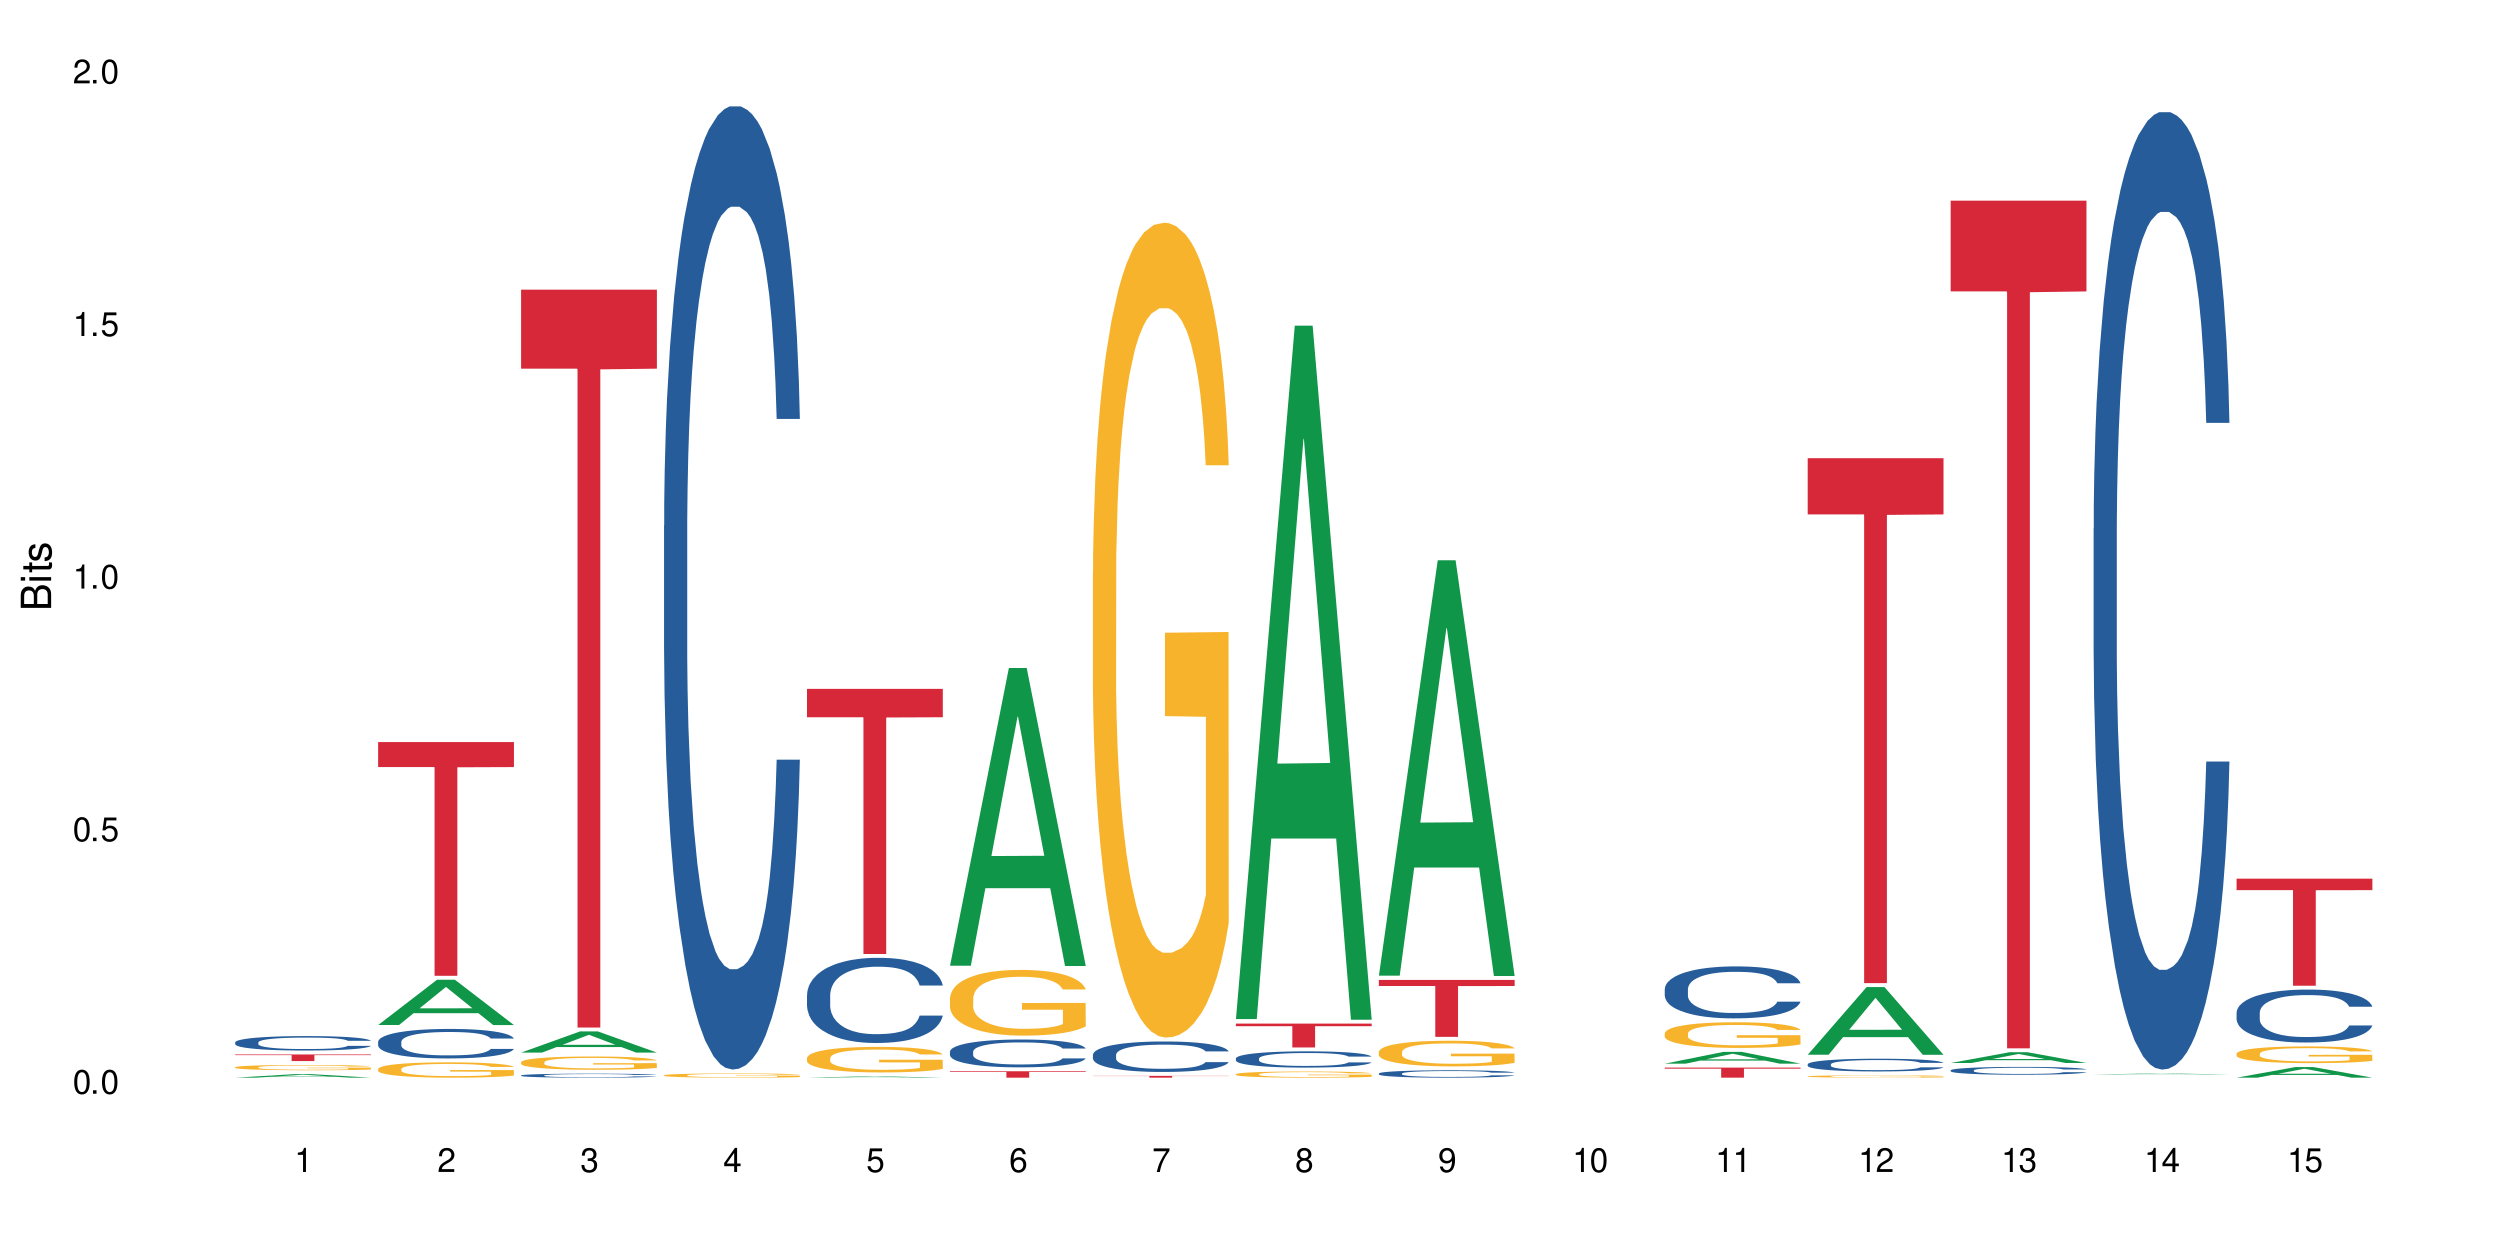 <?xml version="1.0" encoding="UTF-8"?>
<svg xmlns="http://www.w3.org/2000/svg" xmlns:xlink="http://www.w3.org/1999/xlink" width="720" height="360" viewBox="0 0 720 360">
<defs>
<g>
<g id="glyph-0-0">
</g>
<g id="glyph-0-1">
<path d="M 2.641 -6.938 C 2 -6.938 1.422 -6.656 1.078 -6.172 C 0.641 -5.562 0.406 -4.641 0.406 -3.359 C 0.406 -1.016 1.188 0.219 2.641 0.219 C 4.078 0.219 4.859 -1.016 4.859 -3.297 C 4.859 -4.641 4.656 -5.547 4.203 -6.172 C 3.844 -6.656 3.281 -6.938 2.641 -6.938 Z M 2.641 -6.188 C 3.547 -6.188 4 -5.25 4 -3.375 C 4 -1.406 3.562 -0.484 2.625 -0.484 C 1.734 -0.484 1.281 -1.438 1.281 -3.344 C 1.281 -5.25 1.734 -6.188 2.641 -6.188 Z M 2.641 -6.188 "/>
</g>
<g id="glyph-0-2">
<path d="M 1.828 -1 L 0.828 -1 L 0.828 0 L 1.828 0 Z M 1.828 -1 "/>
</g>
<g id="glyph-0-3">
<path d="M 4.562 -6.797 L 1.062 -6.797 L 0.547 -3.094 L 1.328 -3.094 C 1.719 -3.562 2.047 -3.734 2.578 -3.734 C 3.484 -3.734 4.062 -3.109 4.062 -2.094 C 4.062 -1.125 3.484 -0.531 2.578 -0.531 C 1.828 -0.531 1.375 -0.906 1.188 -1.672 L 0.328 -1.672 C 0.453 -1.109 0.547 -0.844 0.75 -0.594 C 1.125 -0.078 1.828 0.219 2.594 0.219 C 3.969 0.219 4.922 -0.781 4.922 -2.219 C 4.922 -3.562 4.031 -4.484 2.719 -4.484 C 2.25 -4.484 1.859 -4.359 1.469 -4.062 L 1.734 -5.969 L 4.562 -5.969 Z M 4.562 -6.797 "/>
</g>
<g id="glyph-0-4">
<path d="M 2.484 -4.938 L 2.484 0 L 3.328 0 L 3.328 -6.938 L 2.766 -6.938 C 2.469 -5.875 2.281 -5.734 0.984 -5.562 L 0.984 -4.938 Z M 2.484 -4.938 "/>
</g>
<g id="glyph-0-5">
<path d="M 4.859 -0.828 L 1.281 -0.828 C 1.359 -1.406 1.672 -1.781 2.5 -2.281 L 3.469 -2.828 C 4.406 -3.344 4.906 -4.062 4.906 -4.906 C 4.906 -5.484 4.672 -6.031 4.266 -6.406 C 3.859 -6.766 3.375 -6.938 2.719 -6.938 C 1.859 -6.938 1.219 -6.625 0.844 -6.031 C 0.609 -5.672 0.5 -5.234 0.484 -4.531 L 1.328 -4.531 C 1.359 -5.016 1.406 -5.281 1.531 -5.516 C 1.75 -5.938 2.188 -6.203 2.703 -6.203 C 3.469 -6.203 4.031 -5.641 4.031 -4.891 C 4.031 -4.344 3.719 -3.859 3.125 -3.516 L 2.234 -3 C 0.812 -2.172 0.406 -1.531 0.328 -0.016 L 4.859 -0.016 Z M 4.859 -0.828 "/>
</g>
<g id="glyph-0-6">
<path d="M 2.125 -3.188 L 2.578 -3.188 C 3.5 -3.188 3.984 -2.766 3.984 -1.922 C 3.984 -1.062 3.469 -0.531 2.594 -0.531 C 1.656 -0.531 1.203 -1 1.156 -2.016 L 0.312 -2.016 C 0.344 -1.453 0.438 -1.094 0.609 -0.781 C 0.953 -0.109 1.625 0.219 2.547 0.219 C 3.953 0.219 4.859 -0.625 4.859 -1.938 C 4.859 -2.828 4.516 -3.297 3.703 -3.594 C 4.344 -3.844 4.656 -4.328 4.656 -5.031 C 4.656 -6.219 3.875 -6.938 2.578 -6.938 C 1.203 -6.938 0.484 -6.172 0.453 -4.703 L 1.297 -4.703 C 1.312 -5.125 1.344 -5.359 1.453 -5.578 C 1.641 -5.969 2.062 -6.203 2.594 -6.203 C 3.344 -6.203 3.797 -5.75 3.797 -5 C 3.797 -4.516 3.609 -4.219 3.25 -4.047 C 3.016 -3.953 2.703 -3.922 2.125 -3.906 Z M 2.125 -3.188 "/>
</g>
<g id="glyph-0-7">
<path d="M 3.141 -1.672 L 3.141 0 L 3.984 0 L 3.984 -1.672 L 4.984 -1.672 L 4.984 -2.438 L 3.984 -2.438 L 3.984 -6.938 L 3.359 -6.938 L 0.266 -2.578 L 0.266 -1.672 Z M 3.141 -2.438 L 1 -2.438 L 3.141 -5.5 Z M 3.141 -2.438 "/>
</g>
<g id="glyph-0-8">
<path d="M 4.781 -5.125 C 4.609 -6.266 3.891 -6.938 2.844 -6.938 C 2.094 -6.938 1.422 -6.578 1.031 -5.953 C 0.594 -5.266 0.406 -4.422 0.406 -3.172 C 0.406 -2 0.578 -1.25 0.984 -0.641 C 1.359 -0.078 1.953 0.219 2.703 0.219 C 3.984 0.219 4.922 -0.75 4.922 -2.094 C 4.922 -3.375 4.062 -4.281 2.844 -4.281 C 2.172 -4.281 1.641 -4.031 1.281 -3.516 C 1.281 -5.234 1.828 -6.188 2.797 -6.188 C 3.391 -6.188 3.797 -5.797 3.938 -5.125 Z M 2.734 -3.531 C 3.547 -3.531 4.062 -2.953 4.062 -2.031 C 4.062 -1.156 3.484 -0.531 2.703 -0.531 C 1.922 -0.531 1.328 -1.188 1.328 -2.078 C 1.328 -2.938 1.906 -3.531 2.734 -3.531 Z M 2.734 -3.531 "/>
</g>
<g id="glyph-0-9">
<path d="M 4.984 -6.797 L 0.438 -6.797 L 0.438 -5.969 L 4.109 -5.969 C 2.5 -3.656 1.828 -2.234 1.328 0 L 2.219 0 C 2.594 -2.172 3.453 -4.047 4.984 -6.094 Z M 4.984 -6.797 "/>
</g>
<g id="glyph-0-10">
<path d="M 3.75 -3.656 C 4.469 -4.094 4.688 -4.438 4.688 -5.078 C 4.688 -6.172 3.844 -6.938 2.641 -6.938 C 1.438 -6.938 0.594 -6.172 0.594 -5.094 C 0.594 -4.438 0.812 -4.094 1.516 -3.656 C 0.734 -3.266 0.359 -2.703 0.359 -1.922 C 0.359 -0.656 1.281 0.219 2.641 0.219 C 3.984 0.219 4.922 -0.656 4.922 -1.922 C 4.922 -2.703 4.531 -3.266 3.75 -3.656 Z M 2.641 -6.188 C 3.359 -6.188 3.812 -5.75 3.812 -5.062 C 3.812 -4.406 3.344 -3.984 2.641 -3.984 C 1.922 -3.984 1.453 -4.406 1.453 -5.078 C 1.453 -5.75 1.922 -6.188 2.641 -6.188 Z M 2.641 -3.266 C 3.484 -3.266 4.062 -2.719 4.062 -1.906 C 4.062 -1.078 3.484 -0.531 2.625 -0.531 C 1.797 -0.531 1.219 -1.094 1.219 -1.906 C 1.219 -2.719 1.781 -3.266 2.641 -3.266 Z M 2.641 -3.266 "/>
</g>
<g id="glyph-0-11">
<path d="M 0.516 -1.578 C 0.672 -0.453 1.406 0.219 2.438 0.219 C 3.188 0.219 3.859 -0.141 4.266 -0.766 C 4.688 -1.453 4.891 -2.297 4.891 -3.547 C 4.891 -4.719 4.703 -5.453 4.312 -6.078 C 3.938 -6.641 3.344 -6.938 2.594 -6.938 C 1.297 -6.938 0.359 -5.969 0.359 -4.625 C 0.359 -3.344 1.234 -2.453 2.453 -2.453 C 3.094 -2.453 3.578 -2.672 4.016 -3.203 C 4 -1.484 3.469 -0.531 2.5 -0.531 C 1.906 -0.531 1.484 -0.906 1.359 -1.578 Z M 2.578 -6.203 C 3.375 -6.203 3.969 -5.531 3.969 -4.641 C 3.969 -3.797 3.391 -3.188 2.547 -3.188 C 1.734 -3.188 1.234 -3.766 1.234 -4.688 C 1.234 -5.562 1.797 -6.203 2.578 -6.203 Z M 2.578 -6.203 "/>
</g>
<g id="glyph-1-0">
</g>
<g id="glyph-1-1">
<path d="M 0 -0.953 L 0 -4.891 C 0 -5.719 -0.234 -6.344 -0.734 -6.797 C -1.188 -7.234 -1.812 -7.469 -2.5 -7.469 C -3.547 -7.469 -4.188 -7 -4.625 -5.875 C -4.984 -6.688 -5.625 -7.094 -6.531 -7.094 C -7.172 -7.094 -7.734 -6.859 -8.141 -6.391 C -8.562 -5.922 -8.75 -5.344 -8.75 -4.5 L -8.75 -0.953 Z M -4.984 -2.062 L -7.766 -2.062 L -7.766 -4.219 C -7.766 -4.844 -7.688 -5.203 -7.453 -5.5 C -7.219 -5.812 -6.859 -5.969 -6.375 -5.969 C -5.891 -5.969 -5.531 -5.812 -5.297 -5.5 C -5.062 -5.203 -4.984 -4.844 -4.984 -4.219 Z M -0.984 -2.062 L -4 -2.062 L -4 -4.781 C -4 -5.766 -3.438 -6.359 -2.484 -6.359 C -1.547 -6.359 -0.984 -5.766 -0.984 -4.781 Z M -0.984 -2.062 "/>
</g>
<g id="glyph-1-2">
<path d="M -6.281 -1.797 L -6.281 -0.797 L 0 -0.797 L 0 -1.797 Z M -8.75 -1.797 L -8.75 -0.797 L -7.484 -0.797 L -7.484 -1.797 Z M -8.75 -1.797 "/>
</g>
<g id="glyph-1-3">
<path d="M -6.281 -3.047 L -6.281 -2.016 L -8.016 -2.016 L -8.016 -1.016 L -6.281 -1.016 L -6.281 -0.172 L -5.469 -0.172 L -5.469 -1.016 L -0.719 -1.016 C -0.078 -1.016 0.281 -1.453 0.281 -2.234 C 0.281 -2.5 0.25 -2.719 0.188 -3.047 L -0.641 -3.047 C -0.609 -2.906 -0.594 -2.766 -0.594 -2.562 C -0.594 -2.141 -0.719 -2.016 -1.156 -2.016 L -5.469 -2.016 L -5.469 -3.047 Z M -6.281 -3.047 "/>
</g>
<g id="glyph-1-4">
<path d="M -4.531 -5.25 C -5.766 -5.25 -6.469 -4.422 -6.469 -2.969 C -6.469 -1.516 -5.719 -0.562 -4.547 -0.562 C -3.562 -0.562 -3.094 -1.062 -2.734 -2.562 L -2.516 -3.484 C -2.344 -4.188 -2.094 -4.469 -1.641 -4.469 C -1.047 -4.469 -0.641 -3.875 -0.641 -3 C -0.641 -2.453 -0.797 -2 -1.062 -1.75 C -1.25 -1.594 -1.422 -1.531 -1.875 -1.469 L -1.875 -0.406 C -0.422 -0.453 0.281 -1.266 0.281 -2.922 C 0.281 -4.5 -0.5 -5.516 -1.719 -5.516 C -2.656 -5.516 -3.172 -4.984 -3.469 -3.734 L -3.703 -2.766 C -3.891 -1.953 -4.156 -1.609 -4.594 -1.609 C -5.188 -1.609 -5.547 -2.125 -5.547 -2.938 C -5.547 -3.75 -5.203 -4.172 -4.531 -4.203 Z M -4.531 -5.25 "/>
</g>
</g>
</defs>
<rect x="-72" y="-36" width="864" height="432" fill="rgb(100%, 100%, 100%)" fill-opacity="1"/>
<path fill-rule="nonzero" fill="rgb(6.275%, 58.824%, 28.235%)" fill-opacity="1" d="M 67.73 310.371 L 67.773 310.371 L 84.695 309.355 L 89.836 309.355 L 106.844 310.371 L 100.867 310.371 L 96.605 310.109 L 77.926 310.109 L 73.75 310.371 L 67.73 310.371 L 79.723 309.996 L 94.895 309.996 L 87.328 309.523 L 87.16 309.523 L 79.684 309.996 L 79.723 309.996 Z M 67.73 310.371 "/>
<path fill-rule="nonzero" fill="rgb(14.51%, 36.078%, 60%)" fill-opacity="1" d="M 67.73 300.207 L 67.777 300.203 L 67.777 300.109 L 67.922 299.965 L 68.254 299.785 L 68.59 299.656 L 69.449 299.434 L 70.641 299.215 L 71.879 299.051 L 72.785 298.949 L 73.598 298.875 L 75.457 298.734 L 76.652 298.66 L 77.938 298.598 L 79.512 298.531 L 80.656 298.496 L 83.234 298.434 L 85.141 298.406 L 86.621 298.395 L 89.816 298.395 L 91.723 298.41 L 93.105 298.43 L 94.633 298.461 L 95.922 298.496 L 98.164 298.578 L 100.168 298.684 L 101.074 298.746 L 102.504 298.863 L 103.602 298.977 L 104.363 299.074 L 105.223 299.215 L 105.984 299.387 L 106.559 299.582 L 106.844 299.746 L 100.168 299.746 L 99.832 299.594 L 99.449 299.477 L 98.734 299.32 L 98.02 299.211 L 97.02 299.098 L 96.113 299.027 L 94.871 298.953 L 93.773 298.91 L 92.629 298.875 L 91.531 298.852 L 89.434 298.828 L 87 298.828 L 86.094 298.836 L 84.234 298.867 L 83.234 298.895 L 81.801 298.945 L 80.801 298.996 L 79.609 299.07 L 78.797 299.137 L 77.797 299.234 L 77.078 299.324 L 76.27 299.449 L 75.793 299.543 L 75.363 299.648 L 74.98 299.777 L 74.695 299.91 L 74.504 300.051 L 74.41 300.188 L 74.41 300.777 L 74.504 300.914 L 74.742 301.074 L 75.363 301.305 L 76.27 301.508 L 77.32 301.664 L 78.32 301.781 L 78.891 301.832 L 79.656 301.895 L 80.848 301.969 L 82.566 302.047 L 83.566 302.078 L 85.094 302.105 L 86.668 302.121 L 88.766 302.121 L 90.625 302.105 L 91.867 302.09 L 93.156 302.059 L 94.918 301.992 L 96.016 301.934 L 96.969 301.859 L 97.688 301.789 L 98.164 301.727 L 98.879 301.609 L 99.449 301.48 L 99.879 301.348 L 100.168 301.219 L 106.844 301.219 L 106.559 301.371 L 106.129 301.52 L 105.699 301.629 L 105.031 301.762 L 104.27 301.879 L 103.172 302.012 L 102.266 302.098 L 101.074 302.195 L 99.977 302.266 L 98.781 302.332 L 97.02 302.406 L 95.875 302.445 L 94.633 302.48 L 93.156 302.512 L 91.293 302.535 L 89.289 302.551 L 87.43 302.555 L 85.426 302.547 L 83.949 302.531 L 81.992 302.5 L 79.559 302.43 L 77.797 302.359 L 76.414 302.285 L 75.219 302.211 L 73.883 302.105 L 72.168 301.941 L 71.117 301.809 L 70.402 301.703 L 69.59 301.555 L 69.02 301.422 L 68.352 301.211 L 67.875 300.941 L 67.73 300.73 Z M 67.73 300.207 "/>
<path fill-rule="nonzero" fill="rgb(96.863%, 70.196%, 16.863%)" fill-opacity="1" d="M 67.73 307.363 L 67.777 307.363 L 67.777 307.336 L 67.969 307.273 L 68.445 307.188 L 69.066 307.117 L 69.734 307.062 L 70.164 307.031 L 70.879 306.992 L 71.5 306.961 L 73.074 306.898 L 75.078 306.84 L 76.172 306.812 L 77.414 306.789 L 79.18 306.766 L 79.988 306.754 L 82.469 306.734 L 85.285 306.719 L 88.383 306.715 L 89.816 306.715 L 91.77 306.723 L 94.441 306.738 L 95.969 306.75 L 97.16 306.766 L 98.402 306.781 L 99.926 306.809 L 101.359 306.844 L 102.504 306.875 L 103.648 306.918 L 104.602 306.961 L 105.414 307.012 L 106.129 307.07 L 106.559 307.117 L 106.844 307.168 L 100.215 307.168 L 99.832 307.117 L 99.402 307.082 L 98.688 307.035 L 97.973 307 L 97.258 306.977 L 95.922 306.938 L 94.777 306.918 L 93.344 306.898 L 91.961 306.887 L 90.387 306.875 L 86.906 306.875 L 84.617 306.883 L 83.281 306.895 L 82.328 306.906 L 80.992 306.926 L 80.18 306.941 L 79.703 306.953 L 78.273 306.996 L 77.32 307.035 L 76.793 307.062 L 76.125 307.105 L 75.648 307.141 L 75.125 307.195 L 74.84 307.238 L 74.457 307.332 L 74.41 307.582 L 74.551 307.637 L 74.84 307.691 L 75.219 307.742 L 75.793 307.793 L 76.363 307.836 L 77.367 307.891 L 78.227 307.926 L 78.891 307.949 L 80.18 307.984 L 80.703 308 L 81.945 308.023 L 83.234 308.043 L 84.809 308.059 L 86 308.066 L 87.906 308.074 L 90.34 308.074 L 93.203 308.066 L 95.016 308.055 L 96.254 308.043 L 97.066 308.035 L 98.066 308.02 L 98.781 308.004 L 99.449 307.992 L 100.262 307.965 L 100.262 307.637 L 88.48 307.633 L 88.48 307.48 L 106.797 307.477 L 106.844 308.02 L 105.844 308.059 L 104.602 308.094 L 103.41 308.121 L 102.168 308.145 L 100.406 308.172 L 98.973 308.188 L 96.781 308.207 L 94.777 308.219 L 92.676 308.227 L 90.816 308.23 L 88.621 308.234 L 86.668 308.23 L 84.57 308.223 L 82.898 308.211 L 81.371 308.195 L 79.848 308.18 L 77.938 308.148 L 76.699 308.125 L 75.41 308.098 L 74.121 308.062 L 72.977 308.023 L 72.215 307.996 L 71.453 307.961 L 70.641 307.922 L 69.879 307.875 L 69.305 307.832 L 68.781 307.781 L 68.398 307.738 L 68.016 307.676 L 67.828 307.625 L 67.73 307.582 Z M 67.73 307.363 "/>
<path fill-rule="nonzero" fill="rgb(83.922%, 15.686%, 22.353%)" fill-opacity="1" d="M 67.73 303.68 L 106.844 303.68 L 106.844 303.883 L 90.543 303.887 L 90.543 305.59 L 83.984 305.59 L 83.984 303.887 L 83.891 303.883 L 67.73 303.883 Z M 67.73 303.68 "/>
<path fill-rule="nonzero" fill="rgb(6.275%, 58.824%, 28.235%)" fill-opacity="1" d="M 108.902 295.203 L 108.945 295.191 L 125.867 282.16 L 131.008 282.16 L 148.016 295.215 L 142.039 295.215 L 137.777 291.809 L 119.098 291.809 L 114.922 295.203 L 108.902 295.203 L 120.895 290.398 L 136.062 290.387 L 128.5 284.293 L 128.418 284.281 L 128.332 284.32 L 120.855 290.387 L 120.895 290.398 Z M 108.902 295.203 "/>
<path fill-rule="nonzero" fill="rgb(14.51%, 36.078%, 60%)" fill-opacity="1" d="M 108.902 300.035 L 108.949 300.027 L 108.949 299.84 L 109.094 299.547 L 109.426 299.172 L 109.762 298.918 L 110.621 298.457 L 111.812 298.016 L 113.051 297.676 L 113.957 297.473 L 114.77 297.316 L 116.629 297.031 L 117.82 296.883 L 119.109 296.75 L 120.684 296.617 L 121.828 296.543 L 124.406 296.418 L 126.312 296.363 L 127.793 296.34 L 130.988 296.34 L 132.895 296.371 L 134.277 296.41 L 135.805 296.473 L 137.094 296.543 L 139.336 296.711 L 141.336 296.93 L 142.242 297.055 L 143.676 297.293 L 144.773 297.527 L 145.535 297.73 L 146.395 298.016 L 147.156 298.367 L 147.73 298.762 L 148.016 299.094 L 141.336 299.094 L 141.004 298.785 L 140.621 298.543 L 139.906 298.227 L 139.191 298 L 138.191 297.777 L 137.285 297.629 L 136.043 297.48 L 134.945 297.387 L 133.801 297.316 L 132.703 297.27 L 130.605 297.223 L 128.172 297.223 L 127.266 297.238 L 125.406 297.301 L 124.406 297.355 L 122.973 297.465 L 121.973 297.566 L 120.781 297.723 L 119.969 297.852 L 118.969 298.055 L 118.25 298.234 L 117.441 298.488 L 116.965 298.684 L 116.535 298.902 L 116.152 299.156 L 115.867 299.43 L 115.676 299.715 L 115.582 299.996 L 115.582 301.199 L 115.676 301.477 L 115.914 301.805 L 116.535 302.277 L 117.441 302.688 L 118.488 303.016 L 119.492 303.25 L 120.062 303.355 L 120.828 303.48 L 122.02 303.637 L 123.738 303.793 L 124.738 303.855 L 126.266 303.914 L 127.84 303.945 L 129.938 303.945 L 131.797 303.914 L 133.039 303.879 L 134.324 303.816 L 136.09 303.684 L 137.188 303.559 L 138.141 303.41 L 138.859 303.266 L 139.336 303.141 L 140.051 302.898 L 140.621 302.637 L 141.051 302.363 L 141.336 302.098 L 148.016 302.098 L 147.73 302.41 L 147.301 302.711 L 146.871 302.938 L 146.203 303.211 L 145.441 303.449 L 144.344 303.723 L 143.438 303.898 L 142.242 304.094 L 141.148 304.242 L 139.953 304.375 L 138.191 304.527 L 137.043 304.605 L 135.805 304.676 L 134.324 304.738 L 132.465 304.793 L 130.461 304.824 L 128.602 304.832 L 126.598 304.816 L 125.121 304.785 L 123.164 304.715 L 120.73 304.574 L 118.969 304.43 L 117.582 304.281 L 116.391 304.125 L 115.055 303.914 L 113.34 303.574 L 112.289 303.309 L 111.574 303.094 L 110.762 302.789 L 110.191 302.52 L 109.523 302.082 L 109.047 301.531 L 108.902 301.105 Z M 108.902 300.035 "/>
<path fill-rule="nonzero" fill="rgb(96.863%, 70.196%, 16.863%)" fill-opacity="1" d="M 108.902 307.848 L 108.949 307.844 L 108.949 307.762 L 109.141 307.582 L 109.617 307.332 L 110.238 307.125 L 110.906 306.965 L 111.336 306.879 L 112.051 306.758 L 112.672 306.668 L 114.246 306.488 L 116.25 306.316 L 117.344 306.246 L 118.586 306.176 L 120.352 306.102 L 121.16 306.07 L 123.641 306.008 L 126.457 305.969 L 129.555 305.957 L 130.988 305.961 L 132.941 305.977 L 135.613 306.02 L 137.141 306.059 L 138.332 306.102 L 139.574 306.152 L 141.098 306.234 L 142.531 306.332 L 143.676 306.426 L 144.82 306.547 L 145.773 306.676 L 146.586 306.82 L 147.301 306.988 L 147.73 307.129 L 148.016 307.27 L 141.387 307.27 L 141.004 307.129 L 140.574 307.02 L 139.859 306.887 L 139.145 306.789 L 138.43 306.715 L 137.094 306.609 L 135.949 306.543 L 134.516 306.488 L 133.133 306.453 L 131.559 306.426 L 130.605 306.418 L 128.078 306.418 L 125.789 306.449 L 124.453 306.48 L 123.5 306.512 L 122.164 306.574 L 121.352 306.621 L 120.875 306.652 L 119.445 306.777 L 118.488 306.891 L 117.965 306.969 L 117.297 307.09 L 116.82 307.199 L 116.297 307.359 L 116.008 307.48 L 115.629 307.754 L 115.582 308.48 L 115.723 308.633 L 116.008 308.801 L 116.391 308.945 L 116.965 309.098 L 117.535 309.215 L 118.539 309.371 L 119.395 309.477 L 120.062 309.547 L 121.352 309.656 L 121.875 309.691 L 123.117 309.766 L 124.406 309.82 L 125.98 309.867 L 127.172 309.895 L 129.078 309.914 L 131.512 309.914 L 134.375 309.891 L 136.188 309.855 L 137.426 309.824 L 138.238 309.797 L 139.238 309.75 L 139.953 309.711 L 140.621 309.668 L 141.434 309.598 L 141.434 308.633 L 129.652 308.629 L 129.652 308.18 L 147.969 308.176 L 148.016 309.75 L 147.016 309.859 L 145.773 309.965 L 144.582 310.047 L 143.34 310.113 L 141.578 310.191 L 140.145 310.238 L 137.949 310.297 L 135.949 310.332 L 133.848 310.355 L 131.988 310.367 L 129.793 310.371 L 127.84 310.363 L 125.742 310.34 L 124.07 310.309 L 122.543 310.27 L 121.02 310.215 L 119.109 310.129 L 117.871 310.062 L 116.582 309.977 L 115.293 309.875 L 114.148 309.77 L 113.387 309.684 L 112.625 309.586 L 111.812 309.465 L 111.051 309.328 L 110.477 309.203 L 109.953 309.062 L 109.57 308.93 L 109.188 308.746 L 108.996 308.602 L 108.902 308.477 Z M 108.902 307.848 "/>
<path fill-rule="nonzero" fill="rgb(83.922%, 15.686%, 22.353%)" fill-opacity="1" d="M 108.902 213.711 L 148.016 213.711 L 148.016 220.918 L 131.715 220.98 L 131.715 281.039 L 125.156 281.039 L 125.156 221.043 L 125.062 220.918 L 108.902 220.918 Z M 108.902 213.711 "/>
<path fill-rule="nonzero" fill="rgb(6.275%, 58.824%, 28.235%)" fill-opacity="1" d="M 150.074 303.145 L 150.117 303.141 L 167.039 297.051 L 172.18 297.051 L 189.188 303.152 L 183.211 303.152 L 178.949 301.559 L 160.27 301.559 L 156.09 303.145 L 150.074 303.145 L 162.066 300.898 L 177.234 300.895 L 169.672 298.047 L 169.59 298.043 L 169.504 298.059 L 162.027 300.895 L 162.066 300.898 Z M 150.074 303.145 "/>
<path fill-rule="nonzero" fill="rgb(14.51%, 36.078%, 60%)" fill-opacity="1" d="M 150.074 309.719 L 150.121 309.719 L 150.121 309.691 L 150.266 309.652 L 150.598 309.602 L 150.934 309.566 L 151.793 309.504 L 152.984 309.445 L 154.223 309.398 L 155.129 309.371 L 155.941 309.348 L 157.801 309.309 L 158.992 309.289 L 160.281 309.273 L 161.855 309.254 L 163 309.242 L 165.578 309.227 L 167.484 309.219 L 168.965 309.215 L 172.16 309.215 L 174.066 309.219 L 175.449 309.227 L 176.977 309.234 L 178.266 309.242 L 180.508 309.266 L 182.508 309.297 L 183.414 309.312 L 184.848 309.348 L 185.945 309.379 L 186.707 309.406 L 187.566 309.445 L 188.328 309.492 L 188.902 309.547 L 189.188 309.59 L 182.508 309.59 L 182.176 309.551 L 181.793 309.516 L 181.078 309.473 L 180.363 309.441 L 179.359 309.41 L 178.453 309.391 L 177.215 309.371 L 176.117 309.359 L 174.973 309.348 L 173.875 309.344 L 171.777 309.336 L 169.344 309.336 L 168.438 309.34 L 166.578 309.348 L 165.578 309.355 L 164.145 309.367 L 163.145 309.383 L 161.953 309.402 L 161.141 309.422 L 160.137 309.449 L 159.422 309.473 L 158.613 309.508 L 158.137 309.535 L 157.707 309.566 L 157.324 309.602 L 157.039 309.637 L 156.848 309.676 L 156.754 309.715 L 156.754 309.879 L 156.848 309.914 L 157.086 309.961 L 157.707 310.023 L 158.613 310.082 L 159.66 310.125 L 160.664 310.156 L 161.234 310.172 L 162 310.188 L 163.191 310.211 L 164.91 310.23 L 165.91 310.238 L 167.438 310.25 L 169.012 310.254 L 171.109 310.254 L 172.969 310.25 L 174.211 310.242 L 175.496 310.234 L 177.262 310.215 L 178.359 310.199 L 179.312 310.18 L 180.027 310.16 L 180.508 310.141 L 181.223 310.109 L 181.793 310.074 L 182.223 310.035 L 182.508 310 L 189.188 310 L 188.902 310.043 L 188.473 310.086 L 188.043 310.113 L 187.375 310.152 L 186.613 310.184 L 185.516 310.223 L 184.609 310.246 L 183.414 310.273 L 182.32 310.293 L 181.125 310.309 L 179.359 310.332 L 178.215 310.344 L 176.977 310.352 L 175.496 310.359 L 173.637 310.367 L 171.633 310.371 L 167.77 310.371 L 166.293 310.367 L 164.336 310.355 L 161.902 310.34 L 160.137 310.316 L 158.754 310.297 L 157.562 310.277 L 156.227 310.25 L 154.512 310.203 L 153.461 310.164 L 152.746 310.137 L 151.934 310.094 L 151.363 310.059 L 150.695 310 L 150.219 309.922 L 150.074 309.863 Z M 150.074 309.719 "/>
<path fill-rule="nonzero" fill="rgb(96.863%, 70.196%, 16.863%)" fill-opacity="1" d="M 150.074 305.91 L 150.121 305.906 L 150.121 305.836 L 150.312 305.68 L 150.789 305.465 L 151.41 305.285 L 152.078 305.145 L 152.508 305.074 L 153.223 304.969 L 153.844 304.891 L 155.418 304.734 L 157.418 304.59 L 158.516 304.523 L 159.758 304.465 L 161.523 304.398 L 162.332 304.375 L 164.812 304.32 L 167.629 304.285 L 170.727 304.273 L 172.16 304.277 L 174.113 304.293 L 176.785 304.328 L 178.312 304.363 L 179.504 304.398 L 180.746 304.445 L 182.27 304.516 L 183.703 304.598 L 184.848 304.684 L 185.992 304.785 L 186.945 304.898 L 187.758 305.02 L 188.473 305.168 L 188.902 305.289 L 189.188 305.41 L 182.559 305.41 L 182.176 305.289 L 181.746 305.195 L 181.031 305.078 L 180.316 304.996 L 179.602 304.93 L 178.266 304.84 L 177.121 304.785 L 175.688 304.734 L 174.305 304.703 L 172.73 304.684 L 171.777 304.676 L 169.25 304.676 L 166.961 304.699 L 165.625 304.727 L 164.672 304.754 L 163.336 304.809 L 162.523 304.848 L 162.047 304.879 L 160.617 304.984 L 159.66 305.082 L 159.137 305.148 L 158.469 305.254 L 157.992 305.348 L 157.469 305.488 L 157.18 305.594 L 156.801 305.828 L 156.754 306.457 L 156.895 306.59 L 157.18 306.73 L 157.562 306.859 L 158.137 306.992 L 158.707 307.09 L 159.711 307.227 L 160.566 307.316 L 161.234 307.379 L 162.523 307.473 L 163.047 307.504 L 164.289 307.566 L 165.578 307.613 L 167.148 307.656 L 168.344 307.676 L 170.25 307.695 L 172.684 307.695 L 175.547 307.672 L 177.359 307.645 L 178.598 307.617 L 179.41 307.594 L 180.41 307.555 L 181.125 307.52 L 181.793 307.48 L 182.605 307.422 L 182.605 306.59 L 170.824 306.586 L 170.824 306.195 L 189.141 306.191 L 189.188 307.555 L 188.188 307.648 L 186.945 307.738 L 185.754 307.809 L 184.512 307.867 L 182.746 307.934 L 181.316 307.977 L 179.121 308.027 L 177.121 308.059 L 175.02 308.078 L 173.16 308.09 L 170.965 308.094 L 169.012 308.086 L 166.91 308.062 L 165.242 308.035 L 163.715 308 L 162.191 307.957 L 160.281 307.883 L 159.043 307.824 L 157.754 307.75 L 156.465 307.664 L 155.32 307.57 L 154.559 307.496 L 153.793 307.414 L 152.984 307.309 L 152.219 307.188 L 151.648 307.082 L 151.125 306.961 L 150.742 306.844 L 150.359 306.688 L 150.168 306.562 L 150.074 306.453 Z M 150.074 305.91 "/>
<path fill-rule="nonzero" fill="rgb(83.922%, 15.686%, 22.353%)" fill-opacity="1" d="M 150.074 83.43 L 189.188 83.43 L 189.188 106.176 L 172.887 106.375 L 172.887 295.93 L 166.328 295.93 L 166.328 106.574 L 166.234 106.176 L 150.074 106.176 Z M 150.074 83.43 "/>
<path fill-rule="nonzero" fill="rgb(14.51%, 36.078%, 60%)" fill-opacity="1" d="M 191.246 151.336 L 191.293 151.082 L 191.293 144.996 L 191.438 135.359 L 191.77 123.191 L 192.105 114.824 L 192.965 99.863 L 194.156 85.41 L 195.395 74.254 L 196.301 67.66 L 197.113 62.59 L 198.973 53.207 L 200.164 48.391 L 201.453 44.082 L 203.027 39.77 L 204.172 37.234 L 206.746 33.176 L 208.656 31.402 L 210.133 30.641 L 213.332 30.641 L 215.238 31.656 L 216.621 32.922 L 218.148 34.953 L 219.438 37.234 L 221.676 42.812 L 223.68 49.91 L 224.586 53.969 L 226.02 61.828 L 227.117 69.438 L 227.879 76.027 L 228.738 85.41 L 229.5 96.82 L 230.074 109.75 L 230.359 120.652 L 223.68 120.652 L 223.348 110.512 L 222.965 102.652 L 222.25 92.254 L 221.535 84.902 L 220.531 77.551 L 219.625 72.73 L 218.387 67.914 L 217.289 64.871 L 216.145 62.59 L 215.047 61.07 L 212.949 59.547 L 210.516 59.547 L 209.609 60.055 L 207.75 62.082 L 206.746 63.859 L 205.316 67.406 L 204.316 70.703 L 203.121 75.773 L 202.312 80.086 L 201.309 86.676 L 200.594 92.508 L 199.785 100.875 L 199.309 107.215 L 198.879 114.316 L 198.496 122.684 L 198.211 131.559 L 198.02 140.938 L 197.922 150.066 L 197.922 189.367 L 198.02 198.496 L 198.258 209.145 L 198.879 224.613 L 199.785 238.051 L 200.832 248.699 L 201.836 256.309 L 202.406 259.855 L 203.172 263.914 L 204.363 268.984 L 206.082 274.055 L 207.082 276.086 L 208.609 278.113 L 210.184 279.129 L 212.281 279.129 L 214.141 278.113 L 215.383 276.844 L 216.668 274.816 L 218.434 270.508 L 219.531 266.449 L 220.484 261.633 L 221.199 256.812 L 221.676 252.758 L 222.395 244.898 L 222.965 236.277 L 223.395 227.402 L 223.68 218.781 L 230.359 218.781 L 230.074 228.922 L 229.645 238.812 L 229.215 246.164 L 228.547 255.039 L 227.781 262.898 L 226.688 271.773 L 225.781 277.605 L 224.586 283.945 L 223.488 288.762 L 222.297 293.074 L 220.531 298.145 L 219.387 300.68 L 218.148 302.961 L 216.668 304.988 L 214.809 306.766 L 212.805 307.777 L 210.945 308.031 L 208.941 307.523 L 207.465 306.512 L 205.508 304.23 L 203.074 299.664 L 201.309 294.848 L 199.926 290.031 L 198.734 284.957 L 197.398 278.113 L 195.684 266.957 L 194.633 258.336 L 193.918 251.234 L 193.105 241.348 L 192.535 232.473 L 191.867 218.273 L 191.391 200.27 L 191.246 186.324 Z M 191.246 151.336 "/>
<path fill-rule="nonzero" fill="rgb(96.863%, 70.196%, 16.863%)" fill-opacity="1" d="M 191.246 309.676 L 191.293 309.676 L 191.293 309.652 L 191.484 309.605 L 191.961 309.535 L 192.582 309.477 L 193.25 309.434 L 193.68 309.41 L 194.395 309.379 L 195.016 309.352 L 196.59 309.301 L 198.59 309.258 L 199.688 309.234 L 200.93 309.219 L 202.695 309.195 L 203.504 309.188 L 205.984 309.172 L 208.801 309.16 L 211.898 309.156 L 213.332 309.156 L 215.285 309.16 L 217.957 309.172 L 219.484 309.184 L 220.676 309.195 L 221.918 309.211 L 223.441 309.234 L 224.875 309.258 L 226.02 309.285 L 227.164 309.32 L 228.117 309.355 L 228.93 309.395 L 229.645 309.441 L 230.074 309.48 L 230.359 309.52 L 223.73 309.52 L 223.348 309.48 L 222.918 309.449 L 222.203 309.414 L 221.488 309.387 L 220.77 309.363 L 219.438 309.336 L 218.293 309.316 L 216.859 309.301 L 215.477 309.293 L 213.902 309.285 L 210.422 309.285 L 208.133 309.293 L 206.797 309.301 L 205.84 309.309 L 204.508 309.324 L 203.695 309.34 L 203.219 309.348 L 201.789 309.383 L 200.832 309.414 L 200.309 309.434 L 199.641 309.469 L 199.164 309.5 L 198.641 309.543 L 198.352 309.574 L 197.973 309.652 L 197.922 309.852 L 198.066 309.895 L 198.352 309.938 L 198.734 309.98 L 199.309 310.023 L 199.879 310.055 L 200.883 310.098 L 201.738 310.125 L 202.406 310.145 L 203.695 310.176 L 204.219 310.184 L 205.461 310.203 L 206.746 310.219 L 208.32 310.234 L 209.516 310.242 L 211.422 310.246 L 213.855 310.246 L 216.719 310.238 L 218.531 310.23 L 219.77 310.223 L 220.582 310.215 L 221.582 310.203 L 222.297 310.191 L 222.965 310.18 L 223.777 310.16 L 223.777 309.895 L 211.996 309.895 L 211.996 309.77 L 230.312 309.766 L 230.359 310.203 L 229.355 310.23 L 228.117 310.262 L 226.926 310.281 L 225.684 310.301 L 223.918 310.324 L 222.488 310.336 L 220.293 310.352 L 218.293 310.363 L 216.191 310.367 L 214.332 310.371 L 210.184 310.371 L 208.082 310.363 L 206.414 310.355 L 204.887 310.344 L 203.359 310.328 L 201.453 310.305 L 200.215 310.289 L 198.926 310.266 L 197.637 310.234 L 196.492 310.207 L 195.73 310.184 L 194.965 310.156 L 194.156 310.121 L 193.391 310.086 L 192.82 310.051 L 192.297 310.012 L 191.914 309.977 L 191.531 309.926 L 191.34 309.887 L 191.246 309.852 Z M 191.246 309.676 "/>
<path fill-rule="nonzero" fill="rgb(6.275%, 58.824%, 28.235%)" fill-opacity="1" d="M 232.418 310.371 L 232.461 310.371 L 249.383 309.988 L 254.523 309.988 L 271.531 310.371 L 265.555 310.371 L 261.293 310.273 L 242.613 310.273 L 238.434 310.371 L 232.418 310.371 L 244.41 310.23 L 259.578 310.23 L 252.016 310.051 L 251.848 310.051 L 244.367 310.23 L 244.41 310.23 Z M 232.418 310.371 "/>
<path fill-rule="nonzero" fill="rgb(14.51%, 36.078%, 60%)" fill-opacity="1" d="M 232.418 286.535 L 232.465 286.512 L 232.465 285.977 L 232.609 285.125 L 232.941 284.047 L 233.277 283.309 L 234.133 281.984 L 235.328 280.711 L 236.566 279.723 L 237.473 279.141 L 238.285 278.691 L 240.145 277.863 L 241.336 277.438 L 242.625 277.059 L 244.199 276.676 L 245.344 276.453 L 247.918 276.094 L 249.828 275.938 L 251.305 275.871 L 254.504 275.871 L 256.41 275.957 L 257.793 276.07 L 259.32 276.25 L 260.609 276.453 L 262.848 276.945 L 264.852 277.57 L 265.758 277.93 L 267.191 278.625 L 268.285 279.297 L 269.051 279.879 L 269.91 280.711 L 270.672 281.719 L 271.246 282.859 L 271.531 283.824 L 264.852 283.824 L 264.52 282.926 L 264.137 282.234 L 263.422 281.312 L 262.707 280.664 L 261.703 280.016 L 260.797 279.59 L 259.559 279.164 L 258.461 278.895 L 257.316 278.691 L 256.219 278.559 L 254.121 278.422 L 251.688 278.422 L 250.781 278.469 L 248.922 278.648 L 247.918 278.805 L 246.488 279.117 L 245.488 279.41 L 244.293 279.859 L 243.484 280.238 L 242.48 280.82 L 241.766 281.336 L 240.957 282.074 L 240.48 282.637 L 240.051 283.262 L 239.668 284.004 L 239.383 284.785 L 239.191 285.617 L 239.094 286.422 L 239.094 289.895 L 239.191 290.703 L 239.43 291.645 L 240.051 293.012 L 240.957 294.199 L 242.004 295.141 L 243.008 295.812 L 243.578 296.125 L 244.344 296.484 L 245.535 296.93 L 247.25 297.379 L 248.254 297.559 L 249.781 297.738 L 251.355 297.828 L 253.453 297.828 L 255.312 297.738 L 256.555 297.625 L 257.84 297.445 L 259.605 297.066 L 260.703 296.707 L 261.656 296.281 L 262.371 295.855 L 262.848 295.496 L 263.566 294.805 L 264.137 294.043 L 264.566 293.258 L 264.852 292.496 L 271.531 292.496 L 271.246 293.391 L 270.816 294.266 L 270.387 294.914 L 269.719 295.699 L 268.953 296.395 L 267.859 297.18 L 266.953 297.695 L 265.758 298.254 L 264.66 298.68 L 263.469 299.059 L 261.703 299.508 L 260.559 299.734 L 259.32 299.934 L 257.84 300.113 L 255.98 300.27 L 253.977 300.359 L 252.117 300.383 L 250.113 300.336 L 248.637 300.246 L 246.68 300.047 L 244.246 299.645 L 242.48 299.219 L 241.098 298.793 L 239.906 298.344 L 238.57 297.738 L 236.852 296.754 L 235.805 295.992 L 235.09 295.363 L 234.277 294.488 L 233.707 293.703 L 233.039 292.449 L 232.559 290.859 L 232.418 289.629 Z M 232.418 286.535 "/>
<path fill-rule="nonzero" fill="rgb(96.863%, 70.196%, 16.863%)" fill-opacity="1" d="M 232.418 304.656 L 232.465 304.652 L 232.465 304.516 L 232.656 304.215 L 233.133 303.797 L 233.754 303.453 L 234.422 303.188 L 234.852 303.043 L 235.566 302.844 L 236.188 302.695 L 237.758 302.395 L 239.762 302.109 L 240.859 301.988 L 242.102 301.875 L 243.863 301.746 L 244.676 301.699 L 247.156 301.594 L 249.969 301.527 L 253.07 301.504 L 254.504 301.512 L 256.457 301.539 L 259.129 301.613 L 260.656 301.68 L 261.848 301.746 L 263.086 301.836 L 264.613 301.969 L 266.047 302.129 L 267.191 302.293 L 268.336 302.492 L 269.289 302.707 L 270.098 302.945 L 270.816 303.227 L 271.246 303.461 L 271.531 303.695 L 264.898 303.695 L 264.52 303.461 L 264.09 303.281 L 263.375 303.059 L 262.66 302.898 L 261.941 302.77 L 260.609 302.594 L 259.461 302.488 L 258.031 302.395 L 256.648 302.332 L 255.074 302.293 L 254.121 302.277 L 251.594 302.277 L 249.305 302.324 L 247.969 302.379 L 247.012 302.434 L 245.676 302.535 L 244.867 302.613 L 244.391 302.668 L 242.957 302.875 L 242.004 303.066 L 241.48 303.191 L 240.812 303.395 L 240.336 303.574 L 239.812 303.844 L 239.523 304.047 L 239.145 304.504 L 239.094 305.711 L 239.238 305.969 L 239.523 306.242 L 239.906 306.484 L 240.48 306.742 L 241.051 306.938 L 242.051 307.199 L 242.91 307.371 L 243.578 307.488 L 244.867 307.668 L 245.391 307.73 L 246.633 307.852 L 247.918 307.945 L 249.492 308.023 L 250.688 308.066 L 252.594 308.098 L 255.027 308.098 L 257.887 308.059 L 259.699 308.004 L 260.941 307.949 L 261.754 307.902 L 262.754 307.828 L 263.469 307.762 L 264.137 307.688 L 264.949 307.574 L 264.949 305.969 L 253.168 305.961 L 253.168 305.207 L 271.484 305.203 L 271.531 307.828 L 270.527 308.012 L 269.289 308.188 L 268.098 308.32 L 266.855 308.434 L 265.09 308.562 L 263.66 308.645 L 261.465 308.738 L 259.461 308.797 L 257.363 308.84 L 255.504 308.859 L 253.309 308.863 L 251.355 308.852 L 249.254 308.812 L 247.586 308.758 L 246.059 308.691 L 244.531 308.602 L 242.625 308.461 L 241.387 308.348 L 240.098 308.207 L 238.809 308.039 L 237.664 307.855 L 236.902 307.715 L 236.137 307.555 L 235.328 307.352 L 234.562 307.125 L 233.992 306.914 L 233.465 306.68 L 233.086 306.457 L 232.703 306.156 L 232.512 305.914 L 232.418 305.707 Z M 232.418 304.656 "/>
<path fill-rule="nonzero" fill="rgb(83.922%, 15.686%, 22.353%)" fill-opacity="1" d="M 232.418 198.395 L 271.531 198.395 L 271.531 206.566 L 255.23 206.641 L 255.23 274.746 L 248.672 274.746 L 248.672 206.711 L 248.574 206.566 L 232.418 206.566 Z M 232.418 198.395 "/>
<path fill-rule="nonzero" fill="rgb(6.275%, 58.824%, 28.235%)" fill-opacity="1" d="M 273.59 278.133 L 273.629 278.051 L 290.555 192.383 L 295.695 192.383 L 312.703 278.211 L 306.727 278.211 L 302.465 255.809 L 283.785 255.809 L 279.605 278.133 L 273.59 278.133 L 285.582 246.539 L 300.75 246.461 L 293.188 206.406 L 293.105 206.328 L 293.02 206.57 L 285.539 246.461 L 285.582 246.539 Z M 273.59 278.133 "/>
<path fill-rule="nonzero" fill="rgb(14.51%, 36.078%, 60%)" fill-opacity="1" d="M 273.59 302.871 L 273.637 302.863 L 273.637 302.688 L 273.781 302.41 L 274.113 302.059 L 274.449 301.816 L 275.305 301.387 L 276.5 300.969 L 277.738 300.645 L 278.645 300.457 L 279.457 300.309 L 281.316 300.039 L 282.508 299.898 L 283.797 299.773 L 285.371 299.648 L 286.516 299.578 L 289.09 299.461 L 291 299.41 L 292.477 299.387 L 295.672 299.387 L 297.582 299.414 L 298.965 299.453 L 300.492 299.512 L 301.777 299.578 L 304.02 299.738 L 306.023 299.941 L 306.93 300.059 L 308.363 300.285 L 309.457 300.508 L 310.223 300.695 L 311.082 300.969 L 311.844 301.297 L 312.414 301.672 L 312.703 301.984 L 306.023 301.984 L 305.691 301.691 L 305.309 301.465 L 304.594 301.164 L 303.879 300.953 L 302.875 300.742 L 301.969 300.602 L 300.73 300.461 L 299.633 300.375 L 298.488 300.309 L 297.391 300.266 L 295.293 300.223 L 292.859 300.223 L 291.953 300.234 L 290.094 300.293 L 289.09 300.344 L 287.66 300.449 L 286.66 300.543 L 285.465 300.691 L 284.656 300.812 L 283.652 301.004 L 282.938 301.172 L 282.129 301.414 L 281.648 301.598 L 281.223 301.801 L 280.84 302.043 L 280.555 302.301 L 280.363 302.57 L 280.266 302.836 L 280.266 303.969 L 280.363 304.234 L 280.602 304.539 L 281.223 304.988 L 282.129 305.375 L 283.176 305.684 L 284.18 305.902 L 284.75 306.004 L 285.516 306.121 L 286.707 306.27 L 288.422 306.414 L 289.426 306.473 L 290.953 306.531 L 292.527 306.562 L 294.625 306.562 L 296.484 306.531 L 297.727 306.496 L 299.012 306.438 L 300.777 306.312 L 301.875 306.195 L 302.828 306.055 L 303.543 305.918 L 304.02 305.801 L 304.738 305.574 L 305.309 305.324 L 305.738 305.066 L 306.023 304.816 L 312.703 304.816 L 312.414 305.109 L 311.988 305.398 L 311.559 305.609 L 310.891 305.863 L 310.125 306.094 L 309.027 306.348 L 308.121 306.516 L 306.93 306.699 L 305.832 306.84 L 304.641 306.965 L 302.875 307.109 L 301.73 307.184 L 300.492 307.25 L 299.012 307.309 L 297.152 307.359 L 295.148 307.387 L 293.289 307.395 L 291.285 307.379 L 289.805 307.352 L 287.852 307.285 L 285.418 307.152 L 283.652 307.016 L 282.27 306.875 L 281.078 306.73 L 279.742 306.531 L 278.023 306.211 L 276.977 305.961 L 276.262 305.754 L 275.449 305.469 L 274.875 305.215 L 274.211 304.805 L 273.73 304.285 L 273.59 303.883 Z M 273.59 302.871 "/>
<path fill-rule="nonzero" fill="rgb(96.863%, 70.196%, 16.863%)" fill-opacity="1" d="M 273.59 287.441 L 273.637 287.426 L 273.637 287.078 L 273.828 286.301 L 274.305 285.23 L 274.926 284.348 L 275.594 283.656 L 276.023 283.293 L 276.738 282.777 L 277.355 282.395 L 278.93 281.617 L 280.934 280.891 L 282.031 280.582 L 283.273 280.285 L 285.035 279.957 L 285.848 279.836 L 288.328 279.562 L 291.141 279.387 L 294.242 279.336 L 295.672 279.352 L 297.629 279.422 L 300.301 279.613 L 301.828 279.785 L 303.02 279.957 L 304.258 280.184 L 305.785 280.527 L 307.215 280.945 L 308.363 281.359 L 309.508 281.879 L 310.461 282.43 L 311.27 283.035 L 311.988 283.762 L 312.414 284.367 L 312.703 284.973 L 306.07 284.973 L 305.691 284.367 L 305.262 283.898 L 304.547 283.328 L 303.832 282.914 L 303.113 282.586 L 301.777 282.137 L 300.633 281.859 L 299.203 281.617 L 297.82 281.461 L 296.246 281.359 L 295.293 281.324 L 292.766 281.324 L 290.473 281.445 L 289.141 281.582 L 288.184 281.723 L 286.848 281.98 L 286.039 282.188 L 285.562 282.328 L 284.129 282.863 L 283.176 283.348 L 282.652 283.676 L 281.984 284.191 L 281.508 284.66 L 280.98 285.352 L 280.695 285.871 L 280.316 287.047 L 280.266 290.156 L 280.41 290.812 L 280.695 291.523 L 281.078 292.145 L 281.648 292.801 L 282.223 293.301 L 283.223 293.977 L 284.082 294.426 L 284.75 294.719 L 286.039 295.188 L 286.562 295.344 L 287.805 295.652 L 289.09 295.895 L 290.664 296.102 L 291.859 296.207 L 293.766 296.293 L 296.199 296.293 L 299.059 296.188 L 300.871 296.051 L 302.113 295.914 L 302.922 295.793 L 303.926 295.602 L 304.641 295.43 L 305.309 295.238 L 306.121 294.945 L 306.121 290.812 L 294.34 290.797 L 294.34 288.859 L 312.656 288.844 L 312.703 295.602 L 311.699 296.066 L 310.461 296.516 L 309.27 296.863 L 308.027 297.156 L 306.262 297.484 L 304.832 297.691 L 302.637 297.934 L 300.633 298.09 L 298.535 298.195 L 296.676 298.246 L 294.48 298.262 L 292.527 298.23 L 290.426 298.125 L 288.758 297.988 L 287.23 297.812 L 285.703 297.59 L 283.797 297.227 L 282.555 296.934 L 281.27 296.57 L 279.98 296.137 L 278.836 295.672 L 278.074 295.309 L 277.309 294.895 L 276.5 294.375 L 275.734 293.785 L 275.164 293.25 L 274.637 292.645 L 274.258 292.074 L 273.875 291.297 L 273.684 290.676 L 273.59 290.141 Z M 273.59 287.441 "/>
<path fill-rule="nonzero" fill="rgb(83.922%, 15.686%, 22.353%)" fill-opacity="1" d="M 273.59 308.52 L 312.703 308.52 L 312.703 308.719 L 296.402 308.719 L 296.402 310.371 L 289.844 310.371 L 289.844 308.719 L 273.59 308.719 Z M 273.59 308.52 "/>
<path fill-rule="nonzero" fill="rgb(14.51%, 36.078%, 60%)" fill-opacity="1" d="M 314.762 303.77 L 314.809 303.762 L 314.809 303.566 L 314.953 303.262 L 315.285 302.879 L 315.621 302.613 L 316.477 302.141 L 317.672 301.684 L 318.91 301.332 L 319.816 301.121 L 320.629 300.961 L 322.488 300.664 L 323.68 300.512 L 324.969 300.379 L 326.543 300.242 L 327.688 300.16 L 330.262 300.031 L 332.172 299.977 L 333.648 299.953 L 336.844 299.953 L 338.754 299.984 L 340.137 300.023 L 341.664 300.09 L 342.949 300.16 L 345.191 300.336 L 347.195 300.562 L 348.102 300.691 L 349.531 300.938 L 350.629 301.18 L 351.395 301.387 L 352.25 301.684 L 353.016 302.047 L 353.586 302.453 L 353.875 302.797 L 347.195 302.797 L 346.863 302.477 L 346.48 302.23 L 345.766 301.902 L 345.051 301.668 L 344.047 301.438 L 343.141 301.285 L 341.902 301.133 L 340.805 301.035 L 339.66 300.961 L 338.562 300.914 L 336.465 300.867 L 334.031 300.867 L 333.125 300.883 L 331.266 300.945 L 330.262 301.004 L 328.832 301.113 L 327.832 301.219 L 326.637 301.379 L 325.828 301.516 L 324.824 301.723 L 324.109 301.91 L 323.297 302.172 L 322.82 302.375 L 322.391 302.598 L 322.012 302.863 L 321.727 303.145 L 321.535 303.441 L 321.438 303.73 L 321.438 304.973 L 321.535 305.262 L 321.773 305.598 L 322.391 306.086 L 323.297 306.512 L 324.348 306.848 L 325.352 307.09 L 325.922 307.199 L 326.684 307.328 L 327.879 307.488 L 329.594 307.648 L 330.598 307.715 L 332.121 307.777 L 333.695 307.809 L 335.797 307.809 L 337.656 307.777 L 338.895 307.738 L 340.184 307.672 L 341.949 307.539 L 343.047 307.41 L 344 307.258 L 344.715 307.105 L 345.191 306.977 L 345.906 306.727 L 346.48 306.453 L 346.91 306.176 L 347.195 305.902 L 353.875 305.902 L 353.586 306.223 L 353.16 306.535 L 352.73 306.766 L 352.062 307.047 L 351.297 307.297 L 350.199 307.578 L 349.293 307.762 L 348.102 307.961 L 347.004 308.113 L 345.812 308.25 L 344.047 308.41 L 342.902 308.492 L 341.664 308.562 L 340.184 308.629 L 338.324 308.684 L 336.32 308.715 L 334.461 308.723 L 332.457 308.707 L 330.977 308.676 L 329.023 308.602 L 326.59 308.461 L 324.824 308.309 L 323.441 308.156 L 322.25 307.992 L 320.914 307.777 L 319.195 307.426 L 318.148 307.152 L 317.434 306.93 L 316.621 306.613 L 316.047 306.336 L 315.379 305.887 L 314.902 305.316 L 314.762 304.875 Z M 314.762 303.77 "/>
<path fill-rule="nonzero" fill="rgb(96.863%, 70.196%, 16.863%)" fill-opacity="1" d="M 314.762 164.652 L 314.809 164.438 L 314.809 160.148 L 315 150.504 L 315.477 137.215 L 316.098 126.285 L 316.766 117.711 L 317.191 113.207 L 317.91 106.777 L 318.527 102.062 L 320.102 92.418 L 322.105 83.414 L 323.203 79.559 L 324.445 75.914 L 326.207 71.84 L 327.02 70.34 L 329.5 66.91 L 332.312 64.766 L 335.414 64.125 L 336.844 64.34 L 338.801 65.195 L 341.473 67.555 L 343 69.699 L 344.191 71.84 L 345.43 74.629 L 346.957 78.914 L 348.387 84.059 L 349.531 89.203 L 350.68 95.633 L 351.633 102.492 L 352.441 109.992 L 353.16 118.996 L 353.586 126.496 L 353.875 134 L 347.242 134 L 346.863 126.496 L 346.434 120.711 L 345.719 113.637 L 345 108.492 L 344.285 104.422 L 342.949 98.848 L 341.805 95.418 L 340.375 92.418 L 338.992 90.488 L 337.418 89.203 L 336.465 88.773 L 333.938 88.773 L 331.645 90.273 L 330.309 91.988 L 329.355 93.703 L 328.02 96.918 L 327.211 99.492 L 326.734 101.207 L 325.301 107.852 L 324.348 113.852 L 323.824 117.926 L 323.156 124.355 L 322.68 130.141 L 322.152 138.715 L 321.867 145.145 L 321.484 159.723 L 321.438 198.301 L 321.582 206.449 L 321.867 215.234 L 322.25 222.953 L 322.82 231.098 L 323.395 237.312 L 324.395 245.672 L 325.254 251.246 L 325.922 254.891 L 327.211 260.676 L 327.734 262.605 L 328.977 266.465 L 330.262 269.465 L 331.836 272.035 L 333.031 273.32 L 334.938 274.395 L 337.371 274.395 L 340.23 273.109 L 342.043 271.395 L 343.285 269.68 L 344.094 268.18 L 345.098 265.82 L 345.812 263.676 L 346.48 261.32 L 347.293 257.676 L 347.293 206.449 L 335.508 206.234 L 335.508 182.227 L 353.824 182.012 L 353.875 265.82 L 352.871 271.609 L 351.633 277.18 L 350.438 281.469 L 349.199 285.109 L 347.434 289.184 L 346.004 291.754 L 343.809 294.758 L 341.805 296.684 L 339.707 297.973 L 337.848 298.613 L 335.652 298.828 L 333.695 298.398 L 331.598 297.113 L 329.93 295.398 L 328.402 293.258 L 326.875 290.469 L 324.969 285.969 L 323.727 282.324 L 322.441 277.824 L 321.152 272.465 L 320.008 266.676 L 319.246 262.176 L 318.48 257.031 L 317.672 250.602 L 316.906 243.312 L 316.336 236.668 L 315.809 229.168 L 315.43 222.094 L 315.047 212.449 L 314.855 204.734 L 314.762 198.09 Z M 314.762 164.652 "/>
<path fill-rule="nonzero" fill="rgb(83.922%, 15.686%, 22.353%)" fill-opacity="1" d="M 314.762 309.848 L 353.875 309.848 L 353.875 309.902 L 337.574 309.902 L 337.574 310.371 L 331.016 310.371 L 331.016 309.906 L 330.918 309.902 L 314.762 309.902 Z M 314.762 309.848 "/>
<path fill-rule="nonzero" fill="rgb(6.275%, 58.824%, 28.235%)" fill-opacity="1" d="M 355.934 293.496 L 355.973 293.309 L 372.898 93.797 L 378.039 93.797 L 395.047 293.684 L 389.07 293.684 L 384.809 241.504 L 366.129 241.504 L 361.949 293.496 L 355.934 293.496 L 367.926 219.922 L 383.094 219.734 L 375.531 126.453 L 375.445 126.266 L 375.363 126.828 L 367.883 219.734 L 367.926 219.922 Z M 355.934 293.496 "/>
<path fill-rule="nonzero" fill="rgb(14.51%, 36.078%, 60%)" fill-opacity="1" d="M 355.934 304.824 L 355.98 304.82 L 355.98 304.719 L 356.125 304.555 L 356.457 304.352 L 356.789 304.211 L 357.648 303.957 L 358.844 303.711 L 360.082 303.523 L 360.988 303.414 L 361.801 303.328 L 363.66 303.168 L 364.852 303.086 L 366.141 303.016 L 367.715 302.941 L 368.859 302.898 L 371.434 302.832 L 373.344 302.801 L 374.82 302.789 L 378.016 302.789 L 379.926 302.805 L 381.309 302.828 L 382.836 302.859 L 384.121 302.898 L 386.363 302.992 L 388.367 303.113 L 389.273 303.184 L 390.703 303.316 L 391.801 303.441 L 392.566 303.555 L 393.422 303.711 L 394.188 303.906 L 394.758 304.125 L 395.047 304.309 L 388.367 304.309 L 388.035 304.137 L 387.652 304.004 L 386.938 303.828 L 386.223 303.703 L 385.219 303.578 L 384.312 303.5 L 383.074 303.418 L 381.977 303.367 L 380.832 303.328 L 379.734 303.301 L 377.637 303.277 L 375.203 303.277 L 374.297 303.285 L 372.438 303.32 L 371.434 303.348 L 370.004 303.41 L 369 303.465 L 367.809 303.551 L 367 303.621 L 365.996 303.734 L 365.281 303.832 L 364.469 303.973 L 363.992 304.082 L 363.562 304.199 L 363.184 304.34 L 362.895 304.492 L 362.707 304.648 L 362.609 304.805 L 362.609 305.469 L 362.707 305.621 L 362.945 305.801 L 363.562 306.062 L 364.469 306.289 L 365.52 306.469 L 366.52 306.598 L 367.094 306.656 L 367.855 306.727 L 369.051 306.812 L 370.766 306.898 L 371.77 306.93 L 373.293 306.965 L 374.867 306.98 L 376.969 306.98 L 378.828 306.965 L 380.066 306.945 L 381.355 306.91 L 383.121 306.836 L 384.219 306.77 L 385.172 306.688 L 385.887 306.605 L 386.363 306.539 L 387.078 306.406 L 387.652 306.258 L 388.082 306.109 L 388.367 305.965 L 395.047 305.965 L 394.758 306.137 L 394.328 306.301 L 393.902 306.426 L 393.234 306.574 L 392.469 306.707 L 391.371 306.859 L 390.465 306.957 L 389.273 307.062 L 388.176 307.145 L 386.984 307.219 L 385.219 307.305 L 384.074 307.348 L 382.836 307.383 L 381.355 307.418 L 379.496 307.449 L 377.492 307.465 L 375.633 307.469 L 373.629 307.461 L 372.148 307.445 L 370.195 307.406 L 367.762 307.328 L 365.996 307.246 L 364.613 307.168 L 363.422 307.082 L 362.086 306.965 L 360.367 306.777 L 359.32 306.633 L 358.602 306.512 L 357.793 306.344 L 357.219 306.195 L 356.551 305.957 L 356.074 305.652 L 355.934 305.414 Z M 355.934 304.824 "/>
<path fill-rule="nonzero" fill="rgb(96.863%, 70.196%, 16.863%)" fill-opacity="1" d="M 355.934 309.355 L 355.98 309.355 L 355.98 309.32 L 356.172 309.25 L 356.648 309.148 L 357.27 309.066 L 357.938 309 L 358.363 308.965 L 359.082 308.918 L 359.699 308.883 L 361.273 308.809 L 363.277 308.738 L 364.375 308.711 L 365.613 308.684 L 367.379 308.652 L 368.191 308.641 L 370.672 308.613 L 373.484 308.598 L 376.586 308.594 L 378.016 308.594 L 379.973 308.602 L 382.645 308.621 L 384.172 308.637 L 385.363 308.652 L 386.602 308.672 L 388.129 308.707 L 389.559 308.746 L 390.703 308.785 L 391.848 308.832 L 392.805 308.883 L 393.613 308.941 L 394.328 309.008 L 394.758 309.066 L 395.047 309.125 L 388.414 309.125 L 388.035 309.066 L 387.605 309.023 L 386.891 308.969 L 386.172 308.93 L 385.457 308.898 L 384.121 308.855 L 382.977 308.832 L 381.547 308.809 L 380.164 308.793 L 378.59 308.785 L 377.637 308.781 L 375.105 308.781 L 372.816 308.793 L 371.48 308.805 L 370.527 308.816 L 369.191 308.844 L 368.383 308.863 L 367.906 308.875 L 366.473 308.926 L 365.52 308.969 L 364.996 309 L 364.328 309.051 L 363.852 309.094 L 363.324 309.16 L 363.039 309.207 L 362.656 309.316 L 362.609 309.609 L 362.754 309.672 L 363.039 309.738 L 363.422 309.797 L 363.992 309.859 L 364.566 309.906 L 365.566 309.969 L 366.426 310.012 L 367.094 310.039 L 368.383 310.082 L 368.906 310.098 L 370.148 310.129 L 371.434 310.148 L 373.008 310.168 L 374.199 310.18 L 376.109 310.188 L 378.543 310.188 L 381.402 310.18 L 383.215 310.164 L 384.457 310.152 L 385.266 310.141 L 386.27 310.121 L 386.984 310.105 L 387.652 310.09 L 388.461 310.062 L 388.461 309.672 L 376.68 309.672 L 376.68 309.488 L 394.996 309.488 L 395.047 310.121 L 394.043 310.168 L 392.805 310.207 L 391.609 310.242 L 390.371 310.27 L 388.605 310.301 L 387.176 310.32 L 384.98 310.344 L 382.977 310.355 L 380.879 310.367 L 379.02 310.371 L 374.867 310.371 L 372.77 310.359 L 371.102 310.348 L 369.574 310.332 L 368.047 310.309 L 366.141 310.277 L 364.898 310.246 L 363.613 310.215 L 362.324 310.172 L 361.18 310.129 L 360.414 310.094 L 359.652 310.055 L 358.844 310.008 L 358.078 309.953 L 357.508 309.902 L 356.98 309.844 L 356.602 309.793 L 356.219 309.719 L 356.027 309.66 L 355.934 309.609 Z M 355.934 309.355 "/>
<path fill-rule="nonzero" fill="rgb(83.922%, 15.686%, 22.353%)" fill-opacity="1" d="M 355.934 294.805 L 395.047 294.805 L 395.047 295.539 L 378.746 295.547 L 378.746 301.664 L 372.188 301.664 L 372.188 295.555 L 372.09 295.539 L 355.934 295.539 Z M 355.934 294.805 "/>
<path fill-rule="nonzero" fill="rgb(6.275%, 58.824%, 28.235%)" fill-opacity="1" d="M 397.105 280.984 L 397.145 280.871 L 414.07 161.355 L 419.211 161.355 L 436.219 281.094 L 430.242 281.094 L 425.98 249.84 L 407.301 249.84 L 403.121 280.984 L 397.105 280.984 L 409.098 236.91 L 424.266 236.797 L 416.703 180.918 L 416.617 180.805 L 416.535 181.141 L 409.055 236.797 L 409.098 236.91 Z M 397.105 280.984 "/>
<path fill-rule="nonzero" fill="rgb(14.51%, 36.078%, 60%)" fill-opacity="1" d="M 397.105 309.168 L 397.152 309.168 L 397.152 309.121 L 397.293 309.047 L 397.629 308.953 L 397.961 308.891 L 398.82 308.773 L 400.012 308.664 L 401.254 308.578 L 402.16 308.527 L 402.973 308.488 L 404.832 308.418 L 406.023 308.379 L 407.312 308.348 L 408.887 308.312 L 410.031 308.293 L 412.605 308.262 L 414.516 308.25 L 415.992 308.242 L 419.188 308.242 L 421.098 308.25 L 422.48 308.262 L 424.008 308.277 L 425.293 308.293 L 427.535 308.336 L 429.539 308.391 L 430.445 308.422 L 431.875 308.484 L 432.973 308.543 L 433.738 308.59 L 434.594 308.664 L 435.359 308.75 L 435.93 308.852 L 436.219 308.934 L 429.539 308.934 L 429.207 308.855 L 428.824 308.797 L 428.109 308.715 L 427.395 308.66 L 426.391 308.602 L 425.484 308.566 L 424.246 308.531 L 423.148 308.508 L 422.004 308.488 L 420.906 308.477 L 418.809 308.465 L 416.375 308.465 L 415.469 308.469 L 413.609 308.484 L 412.605 308.5 L 411.176 308.527 L 410.172 308.551 L 408.98 308.59 L 408.172 308.621 L 407.168 308.672 L 406.453 308.719 L 405.641 308.781 L 405.164 308.832 L 404.734 308.887 L 404.355 308.949 L 404.066 309.02 L 403.879 309.09 L 403.781 309.16 L 403.781 309.461 L 403.879 309.531 L 404.117 309.613 L 404.734 309.734 L 405.641 309.836 L 406.691 309.918 L 407.691 309.977 L 408.266 310.004 L 409.027 310.035 L 410.223 310.074 L 411.938 310.113 L 412.941 310.129 L 414.465 310.145 L 416.039 310.152 L 418.141 310.152 L 420 310.145 L 421.238 310.133 L 422.527 310.117 L 424.293 310.086 L 425.391 310.055 L 426.344 310.016 L 427.059 309.98 L 427.535 309.949 L 428.25 309.887 L 428.824 309.82 L 429.254 309.754 L 429.539 309.688 L 436.219 309.688 L 435.93 309.766 L 435.5 309.84 L 435.07 309.898 L 434.406 309.965 L 433.641 310.027 L 432.543 310.094 L 431.637 310.141 L 430.445 310.188 L 429.348 310.227 L 428.156 310.258 L 426.391 310.297 L 425.246 310.316 L 424.008 310.332 L 422.527 310.348 L 420.668 310.363 L 418.664 310.371 L 416.805 310.371 L 414.801 310.367 L 413.32 310.359 L 411.367 310.344 L 408.934 310.309 L 407.168 310.273 L 405.785 310.234 L 404.594 310.195 L 403.258 310.145 L 401.539 310.059 L 400.492 309.992 L 399.773 309.938 L 398.965 309.859 L 398.391 309.793 L 397.723 309.684 L 397.246 309.547 L 397.105 309.438 Z M 397.105 309.168 "/>
<path fill-rule="nonzero" fill="rgb(96.863%, 70.196%, 16.863%)" fill-opacity="1" d="M 397.105 302.898 L 397.152 302.891 L 397.152 302.758 L 397.344 302.453 L 397.82 302.035 L 398.441 301.691 L 399.105 301.422 L 399.535 301.281 L 400.254 301.078 L 400.871 300.93 L 402.445 300.625 L 404.449 300.344 L 405.547 300.223 L 406.785 300.105 L 408.551 299.977 L 409.363 299.93 L 411.844 299.824 L 414.656 299.754 L 417.758 299.734 L 419.188 299.742 L 421.145 299.77 L 423.816 299.844 L 425.34 299.91 L 426.535 299.977 L 427.773 300.066 L 429.301 300.199 L 430.73 300.363 L 431.875 300.523 L 433.02 300.727 L 433.977 300.941 L 434.785 301.18 L 435.5 301.461 L 435.93 301.699 L 436.219 301.934 L 429.586 301.934 L 429.207 301.699 L 428.777 301.516 L 428.059 301.293 L 427.344 301.133 L 426.629 301.004 L 425.293 300.828 L 424.148 300.719 L 422.719 300.625 L 421.336 300.566 L 419.762 300.523 L 418.809 300.512 L 416.277 300.512 L 413.988 300.559 L 412.652 300.613 L 411.699 300.664 L 410.363 300.766 L 409.555 300.848 L 409.078 300.902 L 407.645 301.109 L 406.691 301.301 L 406.168 301.43 L 405.5 301.629 L 405.023 301.812 L 404.496 302.082 L 404.211 302.285 L 403.828 302.742 L 403.781 303.957 L 403.926 304.215 L 404.211 304.488 L 404.594 304.734 L 405.164 304.988 L 405.738 305.184 L 406.738 305.449 L 407.598 305.621 L 408.266 305.738 L 409.555 305.918 L 410.078 305.98 L 411.316 306.102 L 412.605 306.195 L 414.18 306.277 L 415.371 306.316 L 417.281 306.352 L 419.715 306.352 L 422.574 306.309 L 424.387 306.258 L 425.629 306.203 L 426.438 306.156 L 427.441 306.082 L 428.156 306.016 L 428.824 305.941 L 429.633 305.824 L 429.633 304.215 L 417.852 304.207 L 417.852 303.449 L 436.168 303.445 L 436.219 306.082 L 435.215 306.262 L 433.977 306.438 L 432.781 306.574 L 431.543 306.688 L 429.777 306.816 L 428.348 306.898 L 426.152 306.992 L 424.148 307.051 L 422.051 307.094 L 420.191 307.113 L 417.996 307.121 L 416.039 307.105 L 413.941 307.066 L 412.273 307.012 L 410.746 306.945 L 409.219 306.855 L 407.312 306.715 L 406.07 306.602 L 404.785 306.457 L 403.496 306.289 L 402.352 306.109 L 401.586 305.965 L 400.824 305.805 L 400.012 305.602 L 399.25 305.375 L 398.68 305.164 L 398.152 304.93 L 397.773 304.707 L 397.391 304.402 L 397.199 304.16 L 397.105 303.949 Z M 397.105 302.898 "/>
<path fill-rule="nonzero" fill="rgb(83.922%, 15.686%, 22.353%)" fill-opacity="1" d="M 397.105 282.219 L 436.219 282.219 L 436.219 283.973 L 419.914 283.988 L 419.914 298.613 L 413.359 298.613 L 413.359 284.004 L 413.262 283.973 L 397.105 283.973 Z M 397.105 282.219 "/>
<path fill-rule="nonzero" fill="rgb(96.863%, 70.196%, 16.863%)" fill-opacity="1" d="M 438.277 307.957 L 440.707 307.957 L 441.422 307.953 L 475.148 307.953 L 475.957 307.957 L 477.387 307.957 L 469.23 307.957 L 468.516 307.953 L 448.816 307.953 L 447.863 307.957 L 444.953 307.957 L 470.805 307.957 L 459.023 307.957 L 477.387 307.957 Z M 438.277 307.957 "/>
<path fill-rule="nonzero" fill="rgb(6.275%, 58.824%, 28.235%)" fill-opacity="1" d="M 479.445 306.336 L 479.488 306.332 L 496.414 302.93 L 501.551 302.93 L 518.559 306.34 L 512.586 306.34 L 508.32 305.449 L 489.645 305.449 L 485.465 306.336 L 479.445 306.336 L 491.441 305.082 L 506.609 305.078 L 499.047 303.484 L 498.961 303.484 L 498.879 303.492 L 491.398 305.078 L 491.441 305.082 Z M 479.445 306.336 "/>
<path fill-rule="nonzero" fill="rgb(14.51%, 36.078%, 60%)" fill-opacity="1" d="M 479.445 284.844 L 479.496 284.828 L 479.496 284.5 L 479.637 283.98 L 479.973 283.324 L 480.305 282.875 L 481.164 282.066 L 482.355 281.285 L 483.598 280.684 L 484.504 280.328 L 485.312 280.055 L 487.176 279.551 L 488.367 279.289 L 489.656 279.059 L 491.23 278.824 L 492.375 278.688 L 494.949 278.469 L 496.855 278.375 L 498.336 278.332 L 501.531 278.332 L 503.441 278.387 L 504.824 278.457 L 506.348 278.566 L 507.637 278.688 L 509.879 278.988 L 511.883 279.371 L 512.789 279.59 L 514.219 280.016 L 515.316 280.426 L 516.078 280.781 L 516.938 281.285 L 517.703 281.902 L 518.273 282.602 L 518.559 283.188 L 511.883 283.188 L 511.547 282.641 L 511.168 282.219 L 510.453 281.656 L 509.734 281.258 L 508.734 280.863 L 507.828 280.602 L 506.586 280.344 L 505.492 280.18 L 504.348 280.055 L 503.25 279.973 L 501.148 279.891 L 498.719 279.891 L 497.812 279.918 L 495.949 280.027 L 494.949 280.125 L 493.52 280.316 L 492.516 280.492 L 491.324 280.766 L 490.512 281 L 489.512 281.355 L 488.797 281.672 L 487.984 282.121 L 487.508 282.465 L 487.078 282.848 L 486.699 283.297 L 486.41 283.777 L 486.219 284.281 L 486.125 284.773 L 486.125 286.895 L 486.219 287.387 L 486.457 287.961 L 487.078 288.793 L 487.984 289.52 L 489.035 290.094 L 490.035 290.504 L 490.609 290.695 L 491.371 290.914 L 492.562 291.188 L 494.281 291.461 L 495.281 291.57 L 496.809 291.68 L 498.383 291.734 L 500.48 291.734 L 502.344 291.68 L 503.582 291.613 L 504.871 291.504 L 506.637 291.27 L 507.734 291.051 L 508.688 290.793 L 509.402 290.531 L 509.879 290.312 L 510.594 289.891 L 511.168 289.422 L 511.598 288.945 L 511.883 288.48 L 518.559 288.48 L 518.273 289.027 L 517.844 289.562 L 517.414 289.957 L 516.746 290.438 L 515.984 290.859 L 514.887 291.34 L 513.98 291.652 L 512.789 291.996 L 511.691 292.254 L 510.5 292.488 L 508.734 292.762 L 507.59 292.898 L 506.348 293.02 L 504.871 293.129 L 503.012 293.227 L 501.008 293.281 L 499.148 293.293 L 497.145 293.266 L 495.664 293.211 L 493.711 293.09 L 491.277 292.844 L 489.512 292.582 L 488.129 292.324 L 486.938 292.051 L 485.602 291.68 L 483.883 291.078 L 482.832 290.613 L 482.117 290.23 L 481.309 289.699 L 480.734 289.219 L 480.066 288.453 L 479.59 287.48 L 479.445 286.73 Z M 479.445 284.844 "/>
<path fill-rule="nonzero" fill="rgb(96.863%, 70.196%, 16.863%)" fill-opacity="1" d="M 479.445 297.582 L 479.496 297.574 L 479.496 297.441 L 479.688 297.137 L 480.164 296.719 L 480.781 296.375 L 481.449 296.105 L 481.879 295.961 L 482.594 295.762 L 483.215 295.613 L 484.789 295.309 L 486.793 295.023 L 487.891 294.902 L 489.129 294.789 L 490.895 294.66 L 491.707 294.613 L 494.188 294.504 L 497 294.438 L 500.102 294.418 L 501.531 294.426 L 503.488 294.449 L 506.16 294.523 L 507.684 294.594 L 508.879 294.66 L 510.117 294.746 L 511.645 294.883 L 513.074 295.043 L 514.219 295.207 L 515.363 295.41 L 516.316 295.625 L 517.129 295.859 L 517.844 296.145 L 518.273 296.379 L 518.559 296.617 L 511.93 296.617 L 511.547 296.379 L 511.121 296.199 L 510.402 295.977 L 509.688 295.812 L 508.973 295.688 L 507.637 295.512 L 506.492 295.402 L 505.062 295.309 L 503.68 295.246 L 502.105 295.207 L 501.148 295.191 L 498.621 295.191 L 496.332 295.242 L 494.996 295.293 L 494.043 295.348 L 492.707 295.449 L 491.898 295.531 L 491.418 295.586 L 489.988 295.793 L 489.035 295.984 L 488.512 296.109 L 487.844 296.312 L 487.363 296.496 L 486.84 296.766 L 486.555 296.969 L 486.172 297.426 L 486.125 298.641 L 486.27 298.898 L 486.555 299.176 L 486.938 299.418 L 487.508 299.672 L 488.082 299.871 L 489.082 300.133 L 489.941 300.309 L 490.609 300.422 L 491.898 300.605 L 492.422 300.664 L 493.66 300.785 L 494.949 300.883 L 496.523 300.961 L 497.715 301.004 L 499.625 301.035 L 502.055 301.035 L 504.918 300.996 L 506.73 300.941 L 507.973 300.887 L 508.781 300.84 L 509.785 300.766 L 510.5 300.699 L 511.168 300.625 L 511.977 300.512 L 511.977 298.898 L 500.195 298.891 L 500.195 298.137 L 518.512 298.129 L 518.559 300.766 L 517.559 300.949 L 516.316 301.125 L 515.125 301.258 L 513.887 301.375 L 512.121 301.504 L 510.691 301.582 L 508.496 301.676 L 506.492 301.738 L 504.395 301.777 L 502.535 301.801 L 500.34 301.805 L 498.383 301.793 L 496.285 301.75 L 494.617 301.699 L 493.09 301.629 L 491.562 301.543 L 489.656 301.402 L 488.414 301.285 L 487.125 301.145 L 485.84 300.977 L 484.695 300.793 L 483.93 300.652 L 483.168 300.488 L 482.355 300.289 L 481.594 300.059 L 481.02 299.848 L 480.496 299.613 L 480.113 299.391 L 479.734 299.086 L 479.543 298.844 L 479.445 298.633 Z M 479.445 297.582 "/>
<path fill-rule="nonzero" fill="rgb(83.922%, 15.686%, 22.353%)" fill-opacity="1" d="M 479.445 307.461 L 518.559 307.461 L 518.559 307.773 L 502.258 307.777 L 502.258 310.371 L 495.699 310.371 L 495.699 307.777 L 495.605 307.773 L 479.445 307.773 Z M 479.445 307.461 "/>
<path fill-rule="nonzero" fill="rgb(6.275%, 58.824%, 28.235%)" fill-opacity="1" d="M 520.617 303.773 L 520.66 303.754 L 537.586 284.27 L 542.723 284.27 L 559.73 303.789 L 553.758 303.789 L 549.492 298.695 L 530.816 298.695 L 526.637 303.773 L 520.617 303.773 L 532.613 296.586 L 547.781 296.566 L 540.219 287.457 L 540.133 287.438 L 540.051 287.496 L 532.57 296.566 L 532.613 296.586 Z M 520.617 303.773 "/>
<path fill-rule="nonzero" fill="rgb(14.51%, 36.078%, 60%)" fill-opacity="1" d="M 520.617 306.508 L 520.668 306.504 L 520.668 306.426 L 520.809 306.297 L 521.145 306.137 L 521.477 306.027 L 522.336 305.828 L 523.527 305.637 L 524.77 305.488 L 525.676 305.402 L 526.484 305.336 L 528.348 305.211 L 529.539 305.148 L 530.828 305.09 L 532.398 305.035 L 533.547 305 L 536.121 304.945 L 538.027 304.922 L 539.508 304.914 L 542.703 304.914 L 544.609 304.926 L 545.996 304.945 L 547.52 304.969 L 548.809 305 L 551.051 305.074 L 553.055 305.168 L 553.961 305.223 L 555.391 305.324 L 556.488 305.426 L 557.25 305.512 L 558.109 305.637 L 558.875 305.789 L 559.445 305.957 L 559.73 306.102 L 553.055 306.102 L 552.719 305.969 L 552.34 305.863 L 551.621 305.727 L 550.906 305.629 L 549.906 305.535 L 549 305.469 L 547.758 305.406 L 546.664 305.367 L 545.516 305.336 L 544.422 305.316 L 542.32 305.297 L 539.891 305.297 L 538.984 305.301 L 537.121 305.328 L 536.121 305.352 L 534.691 305.398 L 533.688 305.441 L 532.496 305.512 L 531.684 305.566 L 530.684 305.652 L 529.969 305.73 L 529.156 305.84 L 528.68 305.926 L 528.25 306.02 L 527.867 306.129 L 527.582 306.246 L 527.391 306.371 L 527.297 306.492 L 527.297 307.012 L 527.391 307.129 L 527.629 307.27 L 528.25 307.477 L 529.156 307.652 L 530.207 307.793 L 531.207 307.895 L 531.781 307.941 L 532.543 307.996 L 533.734 308.062 L 535.453 308.129 L 536.453 308.156 L 537.98 308.184 L 539.555 308.195 L 541.652 308.195 L 543.516 308.184 L 544.754 308.164 L 546.043 308.141 L 547.809 308.082 L 548.902 308.027 L 549.859 307.965 L 550.574 307.902 L 551.051 307.848 L 551.766 307.742 L 552.34 307.629 L 552.77 307.512 L 553.055 307.398 L 559.73 307.398 L 559.445 307.531 L 559.016 307.664 L 558.586 307.762 L 557.918 307.879 L 557.156 307.98 L 556.059 308.098 L 555.152 308.176 L 553.961 308.258 L 552.863 308.324 L 551.672 308.379 L 549.906 308.445 L 548.762 308.48 L 547.52 308.512 L 546.043 308.539 L 544.184 308.562 L 542.18 308.574 L 540.316 308.578 L 538.316 308.57 L 536.836 308.559 L 534.879 308.527 L 532.449 308.469 L 530.684 308.402 L 529.301 308.34 L 528.109 308.273 L 526.773 308.184 L 525.055 308.035 L 524.004 307.922 L 523.289 307.828 L 522.48 307.695 L 521.906 307.578 L 521.238 307.391 L 520.762 307.152 L 520.617 306.969 Z M 520.617 306.508 "/>
<path fill-rule="nonzero" fill="rgb(96.863%, 70.196%, 16.863%)" fill-opacity="1" d="M 520.617 309.988 L 520.668 309.988 L 520.668 309.977 L 520.855 309.949 L 521.336 309.91 L 521.953 309.879 L 522.621 309.855 L 523.051 309.84 L 523.766 309.824 L 524.387 309.809 L 525.961 309.781 L 527.965 309.758 L 529.062 309.746 L 530.301 309.734 L 532.066 309.723 L 532.879 309.719 L 535.359 309.711 L 538.172 309.703 L 541.273 309.699 L 542.703 309.703 L 544.66 309.703 L 547.332 309.711 L 548.855 309.719 L 550.051 309.723 L 551.289 309.73 L 552.816 309.742 L 554.246 309.758 L 555.391 309.773 L 556.535 309.793 L 557.488 309.812 L 558.301 309.832 L 559.016 309.859 L 559.445 309.879 L 559.73 309.902 L 553.102 309.902 L 552.719 309.879 L 552.289 309.863 L 551.574 309.844 L 550.859 309.828 L 550.145 309.816 L 548.809 309.801 L 547.664 309.789 L 546.234 309.781 L 544.852 309.777 L 543.277 309.773 L 539.793 309.773 L 537.504 309.777 L 536.168 309.781 L 535.215 309.785 L 533.879 309.797 L 533.066 309.801 L 532.59 309.809 L 531.16 309.828 L 530.207 309.844 L 529.68 309.855 L 529.016 309.875 L 528.535 309.891 L 528.012 309.914 L 527.727 309.934 L 527.344 309.977 L 527.297 310.086 L 527.441 310.109 L 527.727 310.133 L 528.109 310.156 L 528.68 310.18 L 529.254 310.195 L 530.254 310.223 L 531.113 310.238 L 531.781 310.246 L 533.066 310.266 L 533.594 310.27 L 534.832 310.281 L 536.121 310.289 L 537.695 310.297 L 538.887 310.301 L 540.797 310.305 L 543.227 310.305 L 546.09 310.301 L 547.902 310.293 L 549.145 310.289 L 549.953 310.285 L 550.957 310.277 L 551.672 310.273 L 552.34 310.266 L 553.148 310.254 L 553.148 310.109 L 541.367 310.109 L 541.367 310.039 L 559.684 310.039 L 559.73 310.277 L 558.73 310.297 L 557.488 310.312 L 556.297 310.324 L 555.059 310.332 L 553.293 310.344 L 551.863 310.352 L 549.668 310.359 L 547.664 310.367 L 545.566 310.371 L 539.555 310.371 L 537.457 310.367 L 535.785 310.363 L 534.262 310.355 L 532.734 310.348 L 530.828 310.336 L 529.586 310.324 L 528.297 310.312 L 527.012 310.297 L 525.867 310.281 L 525.102 310.27 L 524.34 310.254 L 523.527 310.234 L 522.766 310.215 L 522.191 310.195 L 521.668 310.172 L 521.285 310.152 L 520.906 310.125 L 520.715 310.105 L 520.617 310.086 Z M 520.617 309.988 "/>
<path fill-rule="nonzero" fill="rgb(83.922%, 15.686%, 22.353%)" fill-opacity="1" d="M 520.617 131.969 L 559.73 131.969 L 559.73 148.152 L 543.43 148.293 L 543.43 283.145 L 536.871 283.145 L 536.871 148.438 L 536.777 148.152 L 520.617 148.152 Z M 520.617 131.969 "/>
<path fill-rule="nonzero" fill="rgb(6.275%, 58.824%, 28.235%)" fill-opacity="1" d="M 561.789 306.141 L 561.832 306.141 L 578.758 303.039 L 583.895 303.039 L 600.902 306.145 L 594.93 306.145 L 590.664 305.336 L 571.988 305.336 L 567.809 306.141 L 561.789 306.141 L 573.785 305 L 588.953 304.996 L 581.387 303.547 L 581.305 303.543 L 581.223 303.555 L 573.742 304.996 L 573.785 305 Z M 561.789 306.141 "/>
<path fill-rule="nonzero" fill="rgb(14.51%, 36.078%, 60%)" fill-opacity="1" d="M 561.789 308.25 L 561.84 308.25 L 561.84 308.199 L 561.98 308.121 L 562.316 308.023 L 562.648 307.953 L 563.508 307.832 L 564.699 307.715 L 565.941 307.625 L 566.848 307.57 L 567.656 307.527 L 569.516 307.453 L 570.711 307.414 L 571.996 307.379 L 573.57 307.344 L 574.715 307.32 L 577.293 307.289 L 579.199 307.273 L 580.68 307.27 L 583.875 307.27 L 585.781 307.277 L 587.168 307.285 L 588.691 307.305 L 589.98 307.32 L 592.223 307.367 L 594.227 307.426 L 595.133 307.457 L 596.562 307.523 L 597.66 307.586 L 598.422 307.637 L 599.281 307.715 L 600.043 307.809 L 600.617 307.914 L 600.902 308 L 594.227 308 L 593.891 307.918 L 593.512 307.855 L 592.793 307.77 L 592.078 307.711 L 591.078 307.648 L 590.172 307.609 L 588.93 307.57 L 587.832 307.547 L 586.688 307.527 L 585.594 307.516 L 583.492 307.504 L 581.062 307.504 L 580.156 307.508 L 578.293 307.523 L 577.293 307.539 L 575.863 307.566 L 574.859 307.594 L 573.668 307.637 L 572.855 307.672 L 571.855 307.723 L 571.141 307.773 L 570.328 307.84 L 569.852 307.891 L 569.422 307.949 L 569.039 308.02 L 568.754 308.09 L 568.562 308.168 L 568.469 308.242 L 568.469 308.562 L 568.562 308.637 L 568.801 308.723 L 569.422 308.848 L 570.328 308.957 L 571.379 309.043 L 572.379 309.105 L 572.953 309.137 L 573.715 309.168 L 574.906 309.211 L 576.625 309.25 L 577.625 309.266 L 579.152 309.285 L 580.727 309.293 L 582.824 309.293 L 584.688 309.285 L 585.926 309.273 L 587.215 309.258 L 588.98 309.223 L 590.074 309.188 L 591.031 309.148 L 591.746 309.109 L 592.223 309.078 L 592.938 309.012 L 593.512 308.941 L 593.938 308.871 L 594.227 308.801 L 600.902 308.801 L 600.617 308.883 L 600.188 308.965 L 599.758 309.023 L 599.09 309.094 L 598.328 309.16 L 597.23 309.23 L 596.324 309.281 L 595.133 309.332 L 594.035 309.371 L 592.844 309.406 L 591.078 309.445 L 589.934 309.469 L 588.691 309.484 L 587.215 309.504 L 585.355 309.516 L 583.352 309.523 L 581.488 309.527 L 579.488 309.523 L 578.008 309.516 L 576.051 309.496 L 573.621 309.461 L 571.855 309.418 L 570.473 309.379 L 569.277 309.34 L 567.945 309.285 L 566.227 309.191 L 565.176 309.121 L 564.461 309.066 L 563.652 308.984 L 563.078 308.91 L 562.41 308.797 L 561.934 308.648 L 561.789 308.535 Z M 561.789 308.25 "/>
<path fill-rule="nonzero" fill="rgb(83.922%, 15.686%, 22.353%)" fill-opacity="1" d="M 561.789 57.801 L 600.902 57.801 L 600.902 83.93 L 584.602 84.16 L 584.602 301.918 L 578.043 301.918 L 578.043 84.391 L 577.949 83.93 L 561.789 83.93 Z M 561.789 57.801 "/>
<path fill-rule="nonzero" fill="rgb(6.275%, 58.824%, 28.235%)" fill-opacity="1" d="M 602.961 309.441 L 603.004 309.441 L 619.926 309.168 L 625.066 309.168 L 642.074 309.441 L 636.098 309.441 L 631.836 309.371 L 613.156 309.371 L 608.98 309.441 L 602.961 309.441 L 614.953 309.34 L 630.125 309.34 L 622.559 309.215 L 622.395 309.215 L 614.914 309.34 L 614.953 309.34 Z M 602.961 309.441 "/>
<path fill-rule="nonzero" fill="rgb(14.51%, 36.078%, 60%)" fill-opacity="1" d="M 602.961 152.281 L 603.008 152.027 L 603.008 145.977 L 603.152 136.398 L 603.488 124.301 L 603.82 115.984 L 604.68 101.113 L 605.871 86.746 L 607.113 75.656 L 608.02 69.102 L 608.828 64.062 L 610.688 54.734 L 611.883 49.945 L 613.168 45.664 L 614.742 41.379 L 615.887 38.855 L 618.465 34.824 L 620.371 33.059 L 621.852 32.305 L 625.047 32.305 L 626.953 33.312 L 628.336 34.57 L 629.863 36.59 L 631.152 38.855 L 633.395 44.402 L 635.398 51.461 L 636.305 55.492 L 637.734 63.305 L 638.832 70.867 L 639.594 77.422 L 640.453 86.746 L 641.215 98.09 L 641.789 110.941 L 642.074 121.781 L 635.398 121.781 L 635.062 111.699 L 634.684 103.887 L 633.965 93.551 L 633.25 86.242 L 632.25 78.934 L 631.344 74.145 L 630.102 69.355 L 629.004 66.332 L 627.859 64.062 L 626.766 62.551 L 624.664 61.039 L 622.23 61.039 L 621.324 61.543 L 619.465 63.559 L 618.465 65.32 L 617.031 68.852 L 616.031 72.129 L 614.84 77.168 L 614.027 81.453 L 613.027 88.008 L 612.312 93.805 L 611.5 102.121 L 611.023 108.422 L 610.594 115.48 L 610.211 123.797 L 609.926 132.621 L 609.734 141.945 L 609.641 151.02 L 609.641 190.086 L 609.734 199.16 L 609.973 209.746 L 610.594 225.121 L 611.5 238.48 L 612.551 249.066 L 613.551 256.629 L 614.125 260.156 L 614.887 264.191 L 616.078 269.23 L 617.797 274.273 L 618.797 276.289 L 620.324 278.305 L 621.898 279.312 L 623.996 279.312 L 625.855 278.305 L 627.098 277.043 L 628.387 275.027 L 630.148 270.742 L 631.246 266.711 L 632.203 261.922 L 632.918 257.133 L 633.395 253.098 L 634.109 245.285 L 634.684 236.715 L 635.109 227.895 L 635.398 219.324 L 642.074 219.324 L 641.789 229.406 L 641.359 239.238 L 640.93 246.547 L 640.262 255.367 L 639.5 263.18 L 638.402 272.004 L 637.496 277.801 L 636.305 284.102 L 635.207 288.891 L 634.016 293.176 L 632.25 298.215 L 631.105 300.738 L 629.863 303.004 L 628.387 305.023 L 626.523 306.785 L 624.523 307.793 L 622.66 308.047 L 620.66 307.543 L 619.18 306.535 L 617.223 304.266 L 614.793 299.73 L 613.027 294.941 L 611.645 290.152 L 610.449 285.109 L 609.113 278.305 L 607.398 267.215 L 606.348 258.645 L 605.633 251.586 L 604.82 241.758 L 604.25 232.934 L 603.582 218.82 L 603.105 200.926 L 602.961 187.062 Z M 602.961 152.281 "/>
<path fill-rule="nonzero" fill="rgb(6.275%, 58.824%, 28.235%)" fill-opacity="1" d="M 644.133 310.371 L 644.176 310.367 L 661.098 307.309 L 666.238 307.309 L 683.246 310.371 L 677.27 310.371 L 673.008 309.574 L 654.328 309.574 L 650.152 310.371 L 644.133 310.371 L 656.125 309.242 L 671.297 309.238 L 663.73 307.809 L 663.648 307.805 L 663.566 307.816 L 656.086 309.238 L 656.125 309.242 Z M 644.133 310.371 "/>
<path fill-rule="nonzero" fill="rgb(14.51%, 36.078%, 60%)" fill-opacity="1" d="M 644.133 291.637 L 644.18 291.621 L 644.18 291.289 L 644.324 290.758 L 644.66 290.09 L 644.992 289.629 L 645.852 288.809 L 647.043 288.016 L 648.285 287.402 L 649.191 287.039 L 650 286.762 L 651.859 286.246 L 653.055 285.98 L 654.34 285.742 L 655.914 285.508 L 657.059 285.367 L 659.637 285.145 L 661.543 285.047 L 663.023 285.004 L 666.219 285.004 L 668.125 285.062 L 669.508 285.129 L 671.035 285.242 L 672.324 285.367 L 674.566 285.672 L 676.57 286.062 L 677.477 286.285 L 678.906 286.719 L 680.004 287.137 L 680.766 287.5 L 681.625 288.016 L 682.387 288.641 L 682.961 289.352 L 683.246 289.949 L 676.57 289.949 L 676.234 289.395 L 675.852 288.961 L 675.137 288.391 L 674.422 287.984 L 673.422 287.582 L 672.516 287.316 L 671.273 287.055 L 670.176 286.887 L 669.031 286.762 L 667.934 286.676 L 665.836 286.594 L 663.402 286.594 L 662.496 286.621 L 660.637 286.73 L 659.637 286.828 L 658.203 287.023 L 657.203 287.207 L 656.012 287.484 L 655.199 287.723 L 654.199 288.082 L 653.484 288.402 L 652.672 288.863 L 652.195 289.211 L 651.766 289.602 L 651.383 290.062 L 651.098 290.551 L 650.906 291.062 L 650.812 291.566 L 650.812 293.727 L 650.906 294.227 L 651.145 294.812 L 651.766 295.66 L 652.672 296.398 L 653.723 296.984 L 654.723 297.402 L 655.297 297.598 L 656.059 297.82 L 657.25 298.098 L 658.969 298.379 L 659.969 298.488 L 661.496 298.602 L 663.07 298.656 L 665.168 298.656 L 667.027 298.602 L 668.27 298.531 L 669.559 298.418 L 671.32 298.184 L 672.418 297.961 L 673.371 297.695 L 674.09 297.43 L 674.566 297.207 L 675.281 296.777 L 675.852 296.301 L 676.281 295.812 L 676.57 295.34 L 683.246 295.34 L 682.961 295.898 L 682.531 296.441 L 682.102 296.844 L 681.434 297.332 L 680.672 297.766 L 679.574 298.254 L 678.668 298.574 L 677.477 298.922 L 676.379 299.184 L 675.184 299.422 L 673.422 299.699 L 672.277 299.84 L 671.035 299.965 L 669.559 300.078 L 667.695 300.176 L 665.695 300.23 L 663.832 300.242 L 661.828 300.215 L 660.352 300.16 L 658.395 300.035 L 655.965 299.785 L 654.199 299.52 L 652.816 299.254 L 651.621 298.977 L 650.285 298.602 L 648.57 297.988 L 647.52 297.516 L 646.805 297.125 L 645.992 296.582 L 645.422 296.094 L 644.754 295.312 L 644.277 294.324 L 644.133 293.559 Z M 644.133 291.637 "/>
<path fill-rule="nonzero" fill="rgb(96.863%, 70.196%, 16.863%)" fill-opacity="1" d="M 644.133 303.43 L 644.18 303.426 L 644.18 303.34 L 644.371 303.141 L 644.848 302.867 L 645.469 302.645 L 646.137 302.469 L 646.566 302.375 L 647.281 302.242 L 647.902 302.145 L 649.477 301.949 L 651.48 301.762 L 652.578 301.684 L 653.816 301.609 L 655.582 301.527 L 656.391 301.496 L 658.871 301.426 L 661.688 301.379 L 664.789 301.367 L 666.219 301.371 L 668.172 301.391 L 670.844 301.438 L 672.371 301.48 L 673.562 301.527 L 674.805 301.582 L 676.332 301.672 L 677.762 301.777 L 678.906 301.883 L 680.051 302.016 L 681.004 302.156 L 681.816 302.309 L 682.531 302.492 L 682.961 302.648 L 683.246 302.801 L 676.617 302.801 L 676.234 302.648 L 675.805 302.527 L 675.09 302.383 L 674.375 302.277 L 673.66 302.195 L 672.324 302.082 L 671.18 302.008 L 669.746 301.949 L 668.363 301.91 L 666.789 301.883 L 665.836 301.875 L 663.309 301.875 L 661.02 301.902 L 659.684 301.938 L 658.73 301.973 L 657.395 302.039 L 656.582 302.094 L 656.105 302.129 L 654.676 302.266 L 653.723 302.387 L 653.195 302.473 L 652.527 302.605 L 652.051 302.723 L 651.527 302.898 L 651.242 303.031 L 650.859 303.328 L 650.812 304.121 L 650.953 304.289 L 651.242 304.469 L 651.621 304.629 L 652.195 304.793 L 652.766 304.922 L 653.77 305.094 L 654.629 305.207 L 655.297 305.281 L 656.582 305.402 L 657.109 305.441 L 658.348 305.52 L 659.637 305.582 L 661.211 305.637 L 662.402 305.66 L 664.309 305.684 L 666.742 305.684 L 669.605 305.656 L 671.418 305.621 L 672.656 305.586 L 673.469 305.555 L 674.469 305.508 L 675.184 305.465 L 675.852 305.414 L 676.664 305.34 L 676.664 304.289 L 664.883 304.285 L 664.883 303.793 L 683.199 303.789 L 683.246 305.508 L 682.246 305.625 L 681.004 305.742 L 679.812 305.828 L 678.57 305.902 L 676.809 305.988 L 675.375 306.039 L 673.184 306.102 L 671.18 306.141 L 669.082 306.168 L 667.219 306.18 L 665.027 306.184 L 663.07 306.176 L 660.973 306.148 L 659.301 306.113 L 657.777 306.07 L 656.25 306.012 L 654.34 305.922 L 653.102 305.848 L 651.812 305.754 L 650.523 305.645 L 649.379 305.523 L 648.617 305.434 L 647.855 305.328 L 647.043 305.195 L 646.281 305.047 L 645.707 304.91 L 645.184 304.754 L 644.801 304.609 L 644.418 304.41 L 644.23 304.254 L 644.133 304.117 Z M 644.133 303.43 "/>
<path fill-rule="nonzero" fill="rgb(83.922%, 15.686%, 22.353%)" fill-opacity="1" d="M 644.133 253.059 L 683.246 253.059 L 683.246 256.359 L 666.945 256.387 L 666.945 283.883 L 660.387 283.883 L 660.387 256.418 L 660.293 256.359 L 644.133 256.359 Z M 644.133 253.059 "/>
<g fill="rgb(0%, 0%, 0%)" fill-opacity="1">
<use xlink:href="#glyph-0-1" x="20.965" y="314.993"/>
<use xlink:href="#glyph-0-2" x="25.965" y="314.993"/>
<use xlink:href="#glyph-0-1" x="28.965" y="314.993"/>
</g>
<g fill="rgb(0%, 0%, 0%)" fill-opacity="1">
<use xlink:href="#glyph-0-1" x="20.965" y="242.251"/>
<use xlink:href="#glyph-0-2" x="25.965" y="242.251"/>
<use xlink:href="#glyph-0-3" x="28.965" y="242.251"/>
</g>
<g fill="rgb(0%, 0%, 0%)" fill-opacity="1">
<use xlink:href="#glyph-0-4" x="20.965" y="169.509"/>
<use xlink:href="#glyph-0-2" x="25.965" y="169.509"/>
<use xlink:href="#glyph-0-1" x="28.965" y="169.509"/>
</g>
<g fill="rgb(0%, 0%, 0%)" fill-opacity="1">
<use xlink:href="#glyph-0-4" x="20.965" y="96.767"/>
<use xlink:href="#glyph-0-2" x="25.965" y="96.767"/>
<use xlink:href="#glyph-0-3" x="28.965" y="96.767"/>
</g>
<g fill="rgb(0%, 0%, 0%)" fill-opacity="1">
<use xlink:href="#glyph-0-5" x="20.965" y="24.024"/>
<use xlink:href="#glyph-0-2" x="25.965" y="24.024"/>
<use xlink:href="#glyph-0-1" x="28.965" y="24.024"/>
</g>
<g fill="rgb(0%, 0%, 0%)" fill-opacity="1">
<use xlink:href="#glyph-0-4" x="84.789" y="337.532"/>
</g>
<g fill="rgb(0%, 0%, 0%)" fill-opacity="1">
<use xlink:href="#glyph-0-5" x="125.961" y="337.532"/>
</g>
<g fill="rgb(0%, 0%, 0%)" fill-opacity="1">
<use xlink:href="#glyph-0-6" x="167.129" y="337.532"/>
</g>
<g fill="rgb(0%, 0%, 0%)" fill-opacity="1">
<use xlink:href="#glyph-0-7" x="208.301" y="337.532"/>
</g>
<g fill="rgb(0%, 0%, 0%)" fill-opacity="1">
<use xlink:href="#glyph-0-3" x="249.473" y="337.532"/>
</g>
<g fill="rgb(0%, 0%, 0%)" fill-opacity="1">
<use xlink:href="#glyph-0-8" x="290.645" y="337.532"/>
</g>
<g fill="rgb(0%, 0%, 0%)" fill-opacity="1">
<use xlink:href="#glyph-0-9" x="331.816" y="337.532"/>
</g>
<g fill="rgb(0%, 0%, 0%)" fill-opacity="1">
<use xlink:href="#glyph-0-10" x="372.988" y="337.532"/>
</g>
<g fill="rgb(0%, 0%, 0%)" fill-opacity="1">
<use xlink:href="#glyph-0-11" x="414.16" y="337.532"/>
</g>
<g fill="rgb(0%, 0%, 0%)" fill-opacity="1">
<use xlink:href="#glyph-0-4" x="452.832" y="337.532"/>
<use xlink:href="#glyph-0-1" x="457.832" y="337.532"/>
</g>
<g fill="rgb(0%, 0%, 0%)" fill-opacity="1">
<use xlink:href="#glyph-0-4" x="494.004" y="337.532"/>
<use xlink:href="#glyph-0-4" x="499.004" y="337.532"/>
</g>
<g fill="rgb(0%, 0%, 0%)" fill-opacity="1">
<use xlink:href="#glyph-0-4" x="535.176" y="337.532"/>
<use xlink:href="#glyph-0-5" x="540.176" y="337.532"/>
</g>
<g fill="rgb(0%, 0%, 0%)" fill-opacity="1">
<use xlink:href="#glyph-0-4" x="576.348" y="337.532"/>
<use xlink:href="#glyph-0-6" x="581.348" y="337.532"/>
</g>
<g fill="rgb(0%, 0%, 0%)" fill-opacity="1">
<use xlink:href="#glyph-0-4" x="617.52" y="337.532"/>
<use xlink:href="#glyph-0-7" x="622.52" y="337.532"/>
</g>
<g fill="rgb(0%, 0%, 0%)" fill-opacity="1">
<use xlink:href="#glyph-0-4" x="658.691" y="337.532"/>
<use xlink:href="#glyph-0-3" x="663.691" y="337.532"/>
</g>
<g fill="rgb(0%, 0%, 0%)" fill-opacity="1">
<use xlink:href="#glyph-1-1" x="14.725" y="176.012"/>
<use xlink:href="#glyph-1-2" x="14.725" y="168.012"/>
<use xlink:href="#glyph-1-3" x="14.725" y="165.012"/>
<use xlink:href="#glyph-1-4" x="14.725" y="162.012"/>
</g>
</svg>
